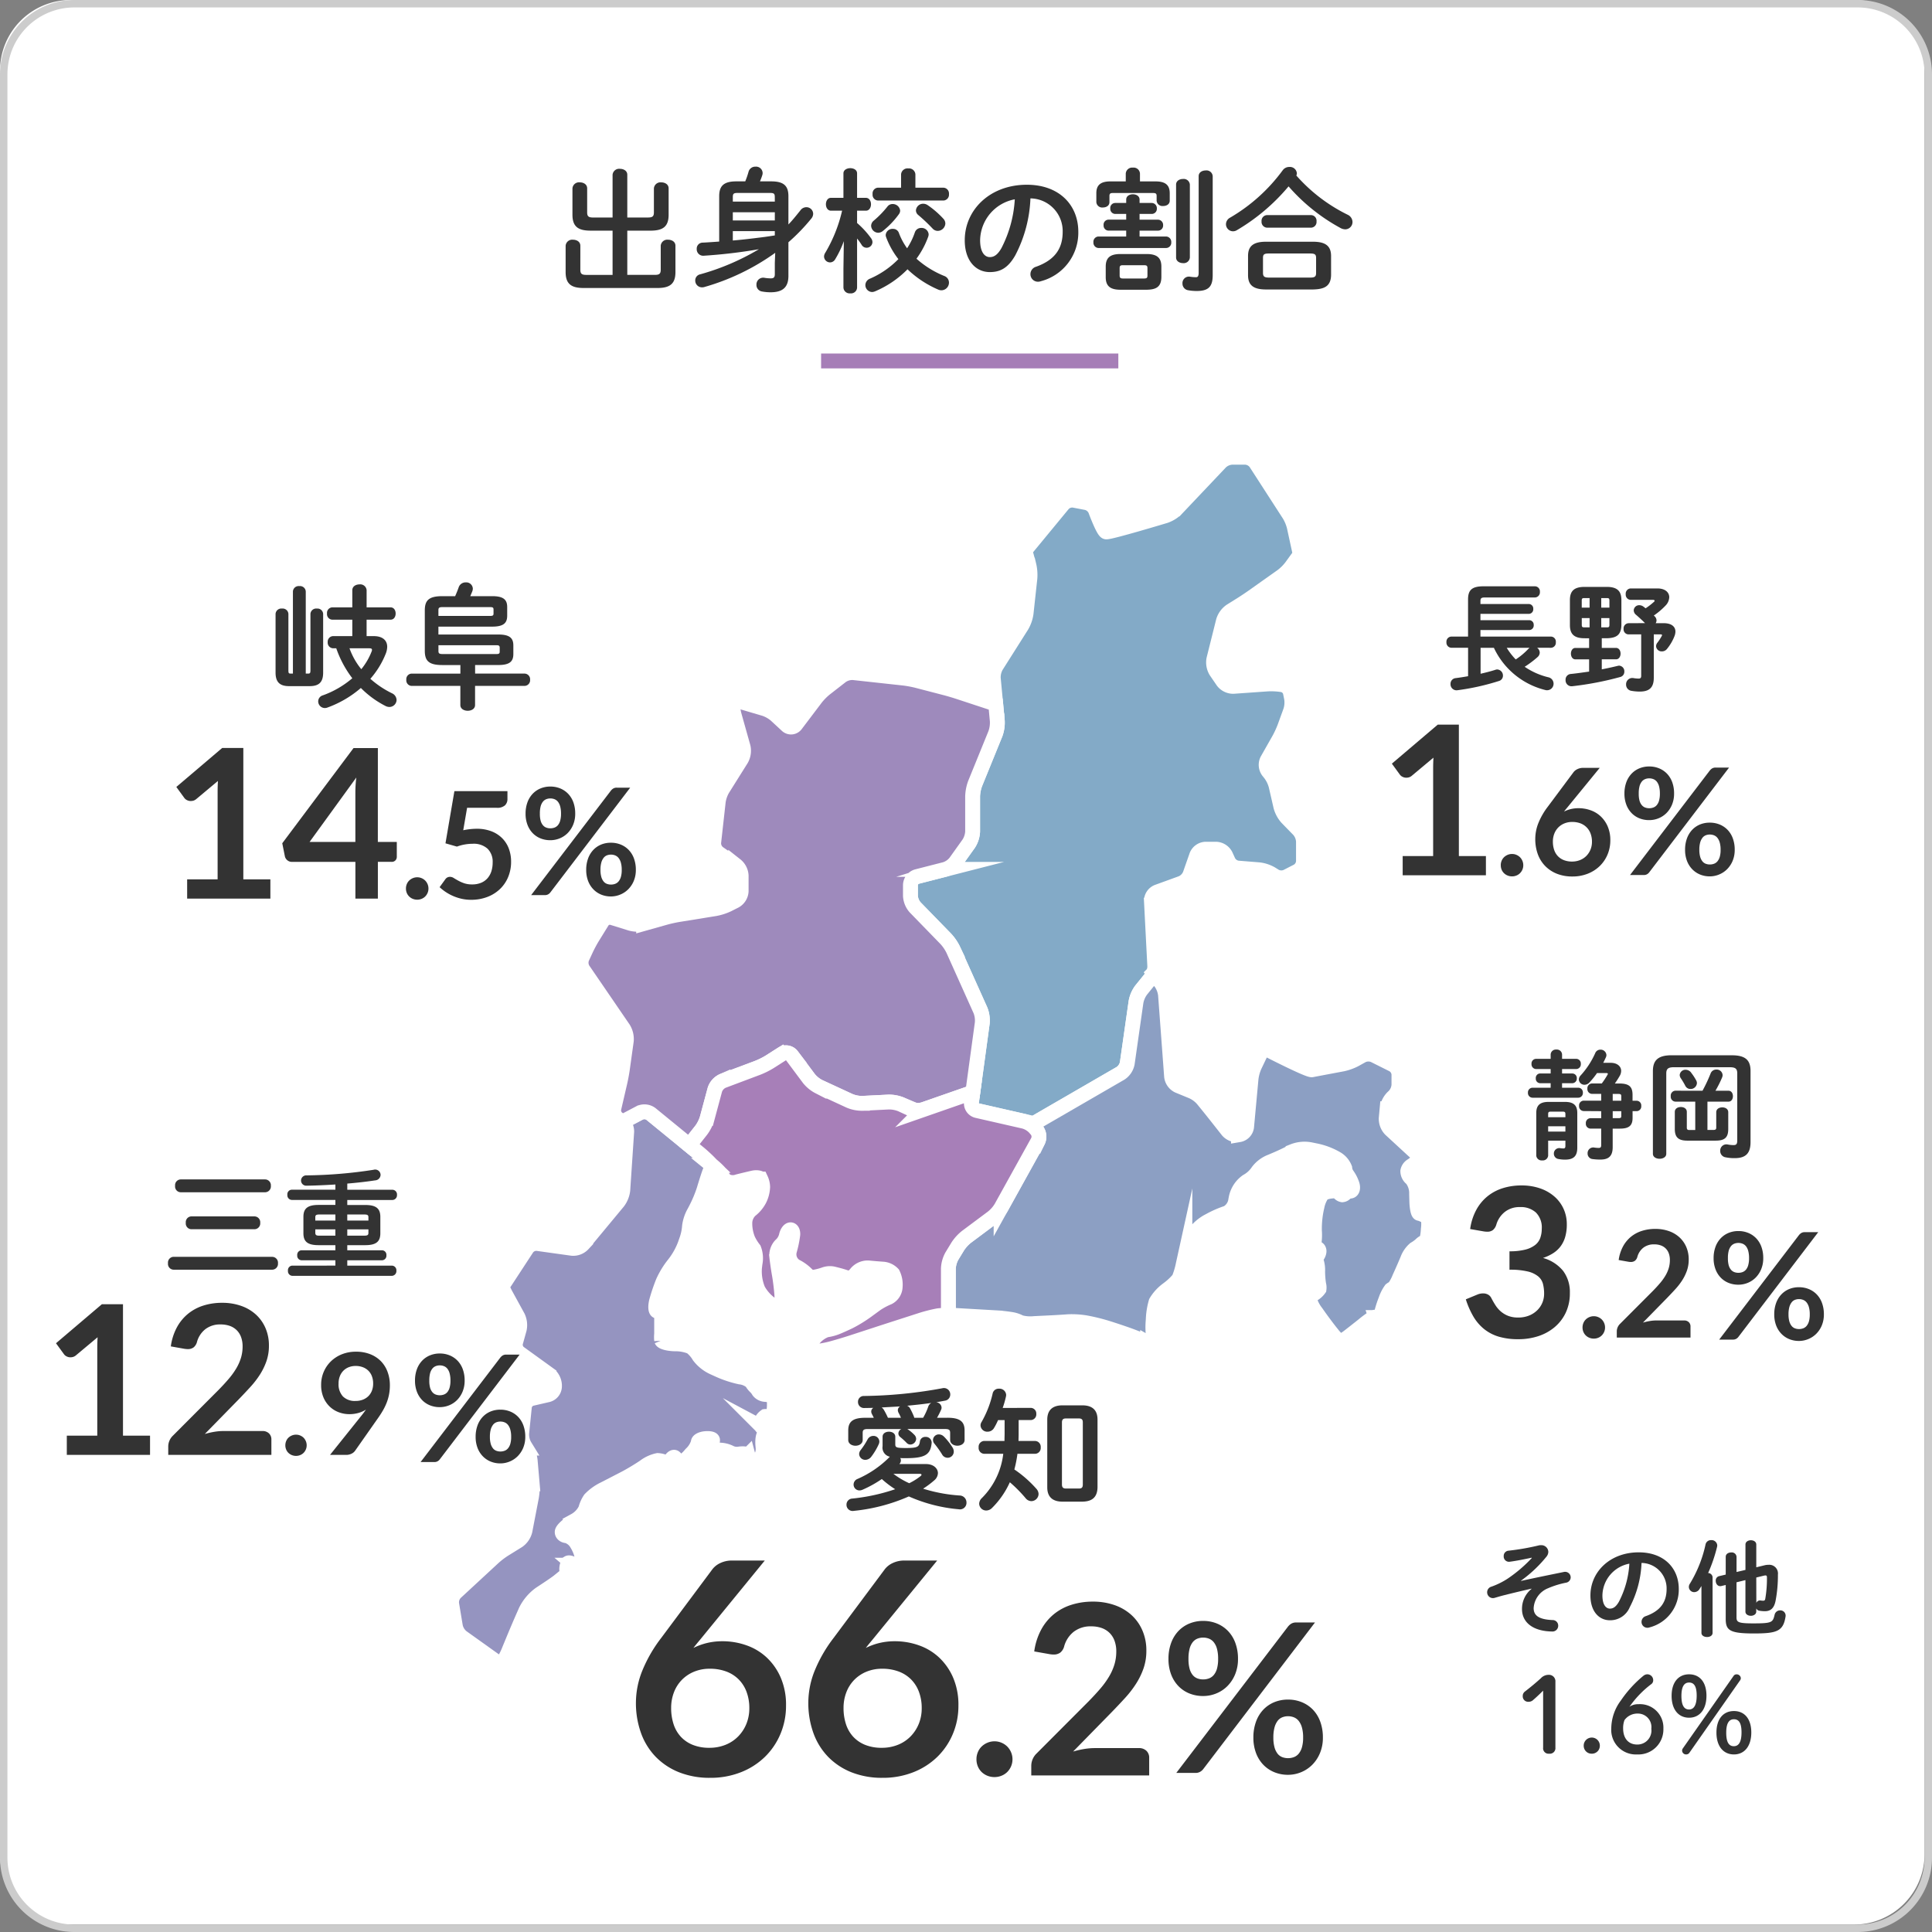 <svg xmlns="http://www.w3.org/2000/svg" width="260" height="260" viewBox="0 0 260 260">
  <rect x="0" y="0" width="260" height="260" fill="#808080" stroke="none"/>
  <g id="グループ_1498" data-name="グループ 1498" transform="translate(-973 -1551)">
    <path id="パス_4052" data-name="パス 4052" d="M9.5,0h240A9.5,9.5,0,0,1,259,9.5v240a9.5,9.5,0,0,1-9.5,9.5H9.5A9.5,9.5,0,0,1,0,249.5V9.5A9.5,9.5,0,0,1,9.5,0Z" transform="translate(973 1551)" fill="#fff"/>
    <path id="パス_3515" data-name="パス 3515" d="M250,281a9.01,9.01,0,0,1,9,9V530a9.01,9.01,0,0,1-9,9H10a9.01,9.01,0,0,1-9-9V290a9.01,9.01,0,0,1,9-9Zm0-1H10A10,10,0,0,0,0,290V530a10,10,0,0,0,10,10H250a10,10,0,0,0,10-10V290a10,10,0,0,0-10-10" transform="translate(973 1271)" fill="#ccc"/>
    <path id="パス_4053" data-name="パス 4053" d="M-44.082-8.568v-5.76c0-.522-.486-.792-.99-.792a.886.886,0,0,0-.99.792v5.76H-48.69c-.612,0-.792-.162-.792-.7v-3.222c0-.54-.486-.81-.99-.81a.887.887,0,0,0-.99.81v3.546c0,1.62.792,2.142,2.43,2.142h2.97V-.846h-3.546c-.612,0-.792-.162-.792-.7V-4.77c0-.54-.486-.81-.99-.81a.887.887,0,0,0-.99.81v3.546c0,1.62.792,2.142,2.43,2.142h9.918c1.638,0,2.43-.522,2.43-2.142V-4.77c0-.54-.486-.81-.99-.81a.887.887,0,0,0-.99.81v3.222c0,.54-.18.7-.792.7h-3.708V-6.8h3.132c1.638,0,2.43-.522,2.43-2.142v-3.546c0-.54-.486-.81-.99-.81a.887.887,0,0,0-.99.81V-9.27c0,.54-.18.7-.792.7Zm19.854,6.1v1.53c0,.432-.162.558-.54.558A5.137,5.137,0,0,1-25.6-.45a.908.908,0,0,0-1.1.936.881.881,0,0,0,.738.9,6.386,6.386,0,0,0,1.152.108c1.62,0,2.412-.648,2.412-2.214V-5.238a25.749,25.749,0,0,0,3.078-3.186,1.022,1.022,0,0,0,.252-.648.9.9,0,0,0-.918-.882.972.972,0,0,0-.792.414c-.522.648-1.044,1.314-1.62,1.908v-3.8c0-1.35-.576-2-2.3-2h-1.53a8.456,8.456,0,0,0,.306-.81,1.019,1.019,0,0,0,.054-.324.882.882,0,0,0-.954-.846.932.932,0,0,0-.936.666,11.308,11.308,0,0,1-.45,1.314h-1.206c-1.728,0-2.3.648-2.3,2v6.1c-.738.054-1.476.108-2.214.144a.8.8,0,0,0-.81.846.869.869,0,0,0,.918.918A69.786,69.786,0,0,0-26.37-4.3,32.293,32.293,0,0,1-34.29-.918a.83.83,0,0,0-.648.828.905.905,0,0,0,.9.918.944.944,0,0,0,.306-.036,30.815,30.815,0,0,0,9.558-4.608Zm0-3.69c-.576.09-1.152.18-1.728.252-1.3.162-2.61.324-3.924.432v-1.26h5.652Zm0-2.016H-29.88v-1.1h5.652Zm0-2.538H-29.88V-11.3c0-.486.108-.576.7-.576h4.248c.594,0,.7.09.7.576Zm9.054,1.224a19.7,19.7,0,0,1-2.268,5.67.974.974,0,0,0-.162.5.814.814,0,0,0,.81.792.8.8,0,0,0,.684-.414,13.4,13.4,0,0,0,1.17-2.448l-.054,3.654V.864a.827.827,0,0,0,.918.774.817.817,0,0,0,.918-.774V-5.742a8.916,8.916,0,0,1,.63.882.763.763,0,0,0,.648.36.779.779,0,0,0,.792-.756.911.911,0,0,0-.2-.54A11.907,11.907,0,0,0-13.158-7.83V-9.486h1.188c.45,0,.684-.432.684-.864s-.234-.864-.684-.864h-1.188v-3.294c0-.468-.45-.7-.918-.7-.45,0-.918.234-.918.7v3.294h-1.692c-.432,0-.666.432-.666.864s.234.864.684.864ZM-5.166-3.024a11.714,11.714,0,0,0,1.584-2.97,1.019,1.019,0,0,0,.054-.324.94.94,0,0,0-.99-.846.876.876,0,0,0-.864.594A9.461,9.461,0,0,1-6.426-4.428a8.65,8.65,0,0,1-1.1-2.052.816.816,0,0,0-.81-.558.908.908,0,0,0-.972.828,1.051,1.051,0,0,0,.072.324A11.054,11.054,0,0,0-7.6-2.97,12.042,12.042,0,0,1-11.412-.342a.943.943,0,0,0-.63.864.933.933,0,0,0,.9.936,1.135,1.135,0,0,0,.4-.09A13.461,13.461,0,0,0-6.372-1.6a13.934,13.934,0,0,0,4.14,2.736,1.056,1.056,0,0,0,.45.09A1.034,1.034,0,0,0-.792.18.948.948,0,0,0-1.422-.7,12.8,12.8,0,0,1-5.166-3.024Zm-.144-9.558v-1.8a.863.863,0,0,0-.954-.792.869.869,0,0,0-.972.792v1.8H-10.35a.771.771,0,0,0-.72.864.771.771,0,0,0,.72.864h8.82a.784.784,0,0,0,.738-.864.784.784,0,0,0-.738-.864Zm1.638,2.34a1.073,1.073,0,0,0-.576-.18.973.973,0,0,0-.99.9.808.808,0,0,0,.306.612A22.661,22.661,0,0,1-3.006-7.092a.942.942,0,0,0,.7.324,1.043,1.043,0,0,0,1.026-.99.945.945,0,0,0-.252-.63A12.124,12.124,0,0,0-3.672-10.242Zm-5.4.2a13.023,13.023,0,0,1-1.836,1.89.929.929,0,0,0-.36.7.982.982,0,0,0,.954.936,1.006,1.006,0,0,0,.594-.216A11.379,11.379,0,0,0-7.542-9a.824.824,0,0,0,.18-.5,1,1,0,0,0-1.026-.882A.851.851,0,0,0-9.072-10.044ZM4.7-1.224c1.386,0,2.448-.522,3.438-2.268a18.01,18.01,0,0,0,2.034-7.65,4.4,4.4,0,0,1,4.338,4.5c0,2.232-1.026,3.78-3.582,4.7a1.037,1.037,0,0,0-.756.99A1.009,1.009,0,0,0,11.178.072,1.181,1.181,0,0,0,11.592,0a6.742,6.742,0,0,0,5.022-6.642c0-3.582-2.538-6.336-6.93-6.336-4.95,0-8.352,3.366-8.352,7.47C1.332-2.7,2.862-1.224,4.7-1.224Zm3.366-9.792a16.282,16.282,0,0,1-1.8,6.57C5.742-3.528,5.256-3.24,4.7-3.24c-.648,0-1.3-.612-1.3-2.268A5.7,5.7,0,0,1,8.064-11.016ZM23.058-9.054v.774H20.682a.671.671,0,0,0-.666.738.68.68,0,0,0,.666.738h2.376v.792H19.332a.706.706,0,0,0-.684.774.715.715,0,0,0,.684.774h9.09a.709.709,0,0,0,.7-.774.718.718,0,0,0-.7-.774H24.858V-6.8h2.484a.685.685,0,0,0,.684-.738.7.7,0,0,0-.684-.738H24.858v-.774H26.5a.685.685,0,0,0,.684-.738.7.7,0,0,0-.684-.738H24.858v-.45c0-.486-.45-.72-.9-.72s-.9.234-.9.72v.45H21.582a.671.671,0,0,0-.666.738.68.68,0,0,0,.666.738ZM25.812,1.152c1.224-.018,1.962-.342,1.98-1.692V-1.962c0-1.188-.594-1.692-1.98-1.692H22.284c-1.386,0-1.98.5-1.98,1.692V-.54c0,1.188.594,1.692,1.98,1.692ZM22.662-.36c-.306,0-.486-.036-.486-.4v-.99c0-.324.108-.4.486-.4h2.772c.378,0,.486.072.486.4v.99c0,.324-.108.4-.486.4ZM23-13.428h-2.07c-1.4,0-1.89.576-1.89,1.584v1.206a.787.787,0,0,0,.882.72c.45,0,.882-.234.882-.72v-.828c0-.324.126-.4.468-.4h5.382c.378,0,.5.072.5.4v.63a.787.787,0,0,0,.882.72c.45,0,.882-.234.882-.72v-.99c0-1.008-.468-1.6-1.89-1.6H24.912V-14.49a.853.853,0,0,0-.954-.792A.863.863,0,0,0,23-14.49Zm11.7-.7a.833.833,0,0,0-.936-.774c-.486,0-.954.252-.954.774v13c0,.486-.144.594-.36.594a5.006,5.006,0,0,1-.81-.072.871.871,0,0,0-1.008.918.9.9,0,0,0,.72.9,6.453,6.453,0,0,0,1.224.108C34.164,1.314,34.7.7,34.7-.81ZM29.772-3.186c0,.5.468.756.936.756a.825.825,0,0,0,.918-.756V-13a.825.825,0,0,0-.918-.756c-.468,0-.936.252-.936.756ZM48.2,1.116c1.4-.036,2.394-.342,2.43-1.926V-3.384c0-1.3-.684-1.926-2.43-1.926H41.868c-1.746,0-2.412.63-2.412,1.926V-.81c0,1.3.666,1.926,2.412,1.926Zm-5.958-1.6c-.5-.018-.774-.072-.774-.63v-2c0-.468.126-.612.774-.612h5.58c.648,0,.792.144.792.612v2c0,.468-.144.63-.792.63ZM45.954-14.22a.636.636,0,0,0,.072-.306.934.934,0,0,0-1.008-.846,1.082,1.082,0,0,0-.9.45A23.357,23.357,0,0,1,37.044-8.55a1.013,1.013,0,0,0-.558.882.957.957,0,0,0,.936.954,1,1,0,0,0,.522-.144,26.81,26.81,0,0,0,6.966-5.9,25.2,25.2,0,0,0,6.984,5.6,1.362,1.362,0,0,0,.648.18.983.983,0,0,0,.972-.99,1.1,1.1,0,0,0-.648-.972A22.275,22.275,0,0,1,45.954-14.22Zm1.98,7.02a.767.767,0,0,0,.738-.846.757.757,0,0,0-.738-.846H42.012a.768.768,0,0,0-.738.846.778.778,0,0,0,.738.846Z" transform="translate(1101.5 1588.84)" fill="#333"/>
    <path id="パス_4054" data-name="パス 4054" d="M0,0H40V2H0Z" transform="translate(1083.5 1598.576)" fill="#a67eb7"/>
    <path id="パス_3516" data-name="パス 3516" d="M151.7,423.1l1.182-8.273a3.868,3.868,0,0,1,.693-1.591l1.31-1.617a2.731,2.731,0,0,0,.52-1.6l-.452-8.778a1.3,1.3,0,0,1,.8-1.207l3.248-1.18a2.164,2.164,0,0,0,1.143-1.157l.9-2.567a1.363,1.363,0,0,1,1.2-.849h1.418a1.523,1.523,0,0,1,1.272.819l.378.831a1.691,1.691,0,0,0,1.27.891l2.845.23a4.364,4.364,0,0,1,1.659.552l.5.313a1.759,1.759,0,0,0,1.563.069l1.466-.751a1.621,1.621,0,0,0,.8-1.31v-2.69a2.56,2.56,0,0,0-.628-1.545l-1.588-1.629a3.8,3.8,0,0,1-.829-1.522l-.645-2.81a4.726,4.726,0,0,0-.762-1.581l-.3-.377a1.443,1.443,0,0,1-.116-1.487l1.581-2.786a13.184,13.184,0,0,0,.753-1.628l.8-2.2a3.743,3.743,0,0,0,.127-1.727l-.16-.781a1.387,1.387,0,0,0-1.072-1.014l-.24-.035a9.9,9.9,0,0,0-1.788-.069l-4.566.323a1.746,1.746,0,0,1-1.406-.68l-.929-1.358a2.292,2.292,0,0,1-.29-1.616l1.285-5.138a2.574,2.574,0,0,1,.981-1.35l1.467-.917c.42-.263,1.094-.711,1.5-1l3.919-2.776a6.576,6.576,0,0,0,1.263-1.248l1.211-1.669-.808-3.725a5.961,5.961,0,0,0-.679-1.635l-4.5-6.966a1.853,1.853,0,0,0-1.389-.756h-1.81a2.407,2.407,0,0,0-1.519.654l-5.981,6.314a4.026,4.026,0,0,1-1.481.913s-7.561,2.28-7.962,2.163-1.428-2.915-1.428-2.915a1.769,1.769,0,0,0-1.193-1.015l-1.709-.328a1.673,1.673,0,0,0-1.456.524l-5.141,6.238.533,1.965a5.714,5.714,0,0,1,.139,1.763l-.515,4.736a4.643,4.643,0,0,1-.578,1.655l-3.435,5.43a3.072,3.072,0,0,0-.4,1.656l.54,5.726a4.372,4.372,0,0,1-.254,1.73l-2.727,6.7a5.517,5.517,0,0,0-.339,1.733V391.9a3.3,3.3,0,0,1-.523,1.633l-1.791,2.507a2.869,2.869,0,0,1-1.394.956l-3.789.971a1.225,1.225,0,0,0-.872,1.124v1.462a2.56,2.56,0,0,0,.628,1.545l4.134,4.243a6.091,6.091,0,0,1,1,1.465l3.66,8.146a3.709,3.709,0,0,1,.247,1.713l-1.459,10.7a1.006,1.006,0,0,0,.756,1.092l6.33,1.443a3.014,3.014,0,0,1,.988.485l12-6.947a2.1,2.1,0,0,0,.906-1.342" transform="translate(973 1271)" fill="#83aac7"/>
    <path id="パス_3517" data-name="パス 3517" d="M151.7,423.1l1.182-8.273a3.868,3.868,0,0,1,.693-1.591l1.31-1.617a2.731,2.731,0,0,0,.52-1.6l-.452-8.778a1.3,1.3,0,0,1,.8-1.207l3.248-1.18a2.164,2.164,0,0,0,1.143-1.157l.9-2.567a1.363,1.363,0,0,1,1.2-.849h1.418a1.523,1.523,0,0,1,1.272.819l.378.831a1.691,1.691,0,0,0,1.27.891l2.845.23a4.364,4.364,0,0,1,1.659.552l.5.313a1.759,1.759,0,0,0,1.563.069l1.466-.751a1.621,1.621,0,0,0,.8-1.31v-2.69a2.56,2.56,0,0,0-.628-1.545l-1.588-1.629a3.8,3.8,0,0,1-.829-1.522l-.645-2.81a4.726,4.726,0,0,0-.762-1.581l-.3-.377a1.443,1.443,0,0,1-.116-1.487l1.581-2.786a13.184,13.184,0,0,0,.753-1.628l.8-2.2a3.743,3.743,0,0,0,.127-1.727l-.16-.781a1.387,1.387,0,0,0-1.072-1.014l-.24-.035a9.9,9.9,0,0,0-1.788-.069l-4.566.323a1.746,1.746,0,0,1-1.406-.68l-.929-1.358a2.292,2.292,0,0,1-.29-1.616l1.285-5.138a2.574,2.574,0,0,1,.981-1.35l1.467-.917c.42-.263,1.094-.711,1.5-1l3.919-2.776a6.576,6.576,0,0,0,1.263-1.248l1.211-1.669-.808-3.725a5.961,5.961,0,0,0-.679-1.635l-4.5-6.966a1.853,1.853,0,0,0-1.389-.756h-1.81a2.407,2.407,0,0,0-1.519.654l-5.981,6.314a4.026,4.026,0,0,1-1.481.913s-7.561,2.28-7.962,2.163-1.428-2.915-1.428-2.915a1.769,1.769,0,0,0-1.193-1.015l-1.709-.328a1.673,1.673,0,0,0-1.456.524l-5.141,6.238.533,1.965a5.714,5.714,0,0,1,.139,1.763l-.515,4.736a4.643,4.643,0,0,1-.578,1.655l-3.435,5.43a3.072,3.072,0,0,0-.4,1.656l.54,5.726a4.372,4.372,0,0,1-.254,1.73l-2.727,6.7a5.517,5.517,0,0,0-.339,1.733V391.9a3.3,3.3,0,0,1-.523,1.633l-1.791,2.507a2.869,2.869,0,0,1-1.394.956l-3.789.971a1.225,1.225,0,0,0-.872,1.124v1.462a2.56,2.56,0,0,0,.628,1.545l4.134,4.243a6.091,6.091,0,0,1,1,1.465l3.66,8.146a3.709,3.709,0,0,1,.247,1.713l-1.459,10.7a1.006,1.006,0,0,0,.756,1.092l6.33,1.443a3.014,3.014,0,0,1,.988.485l12-6.947A2.1,2.1,0,0,0,151.7,423.1Z" transform="translate(973 1271)" fill="none" stroke="#fff" stroke-miterlimit="10" stroke-width="2"/>
    <path id="パス_3518" data-name="パス 3518" d="M186.551,430.491l.118-1.283a2.752,2.752,0,0,1,.739-1.511l.2-.187a2.382,2.382,0,0,0,.656-1.515v-1.412a1.6,1.6,0,0,0-.805-1.3l-2.546-1.273a1.916,1.916,0,0,0-1.592.035l-.977.543a6.671,6.671,0,0,1-1.672.6s-3.65.685-4.122.779-5.727-2.6-5.727-2.6a.874.874,0,0,0-1.19.4l-.8,1.672a5.993,5.993,0,0,0-.472,1.707l-.6,6.505a1.231,1.231,0,0,1-.97,1.044l-.124.021a1.678,1.678,0,0,1-1.445-.559l-1.483-1.88c-.306-.389-.812-1.021-1.124-1.406l-.767-.945a4.17,4.17,0,0,0-1.4-1.041l-1.882-.773a1.6,1.6,0,0,1-.9-1.24l-.817-11a3.6,3.6,0,0,0-.61-1.615l-1-1.318a2.4,2.4,0,0,1-.355.682l-1.31,1.617a3.868,3.868,0,0,0-.693,1.591L151.7,423.1a2.1,2.1,0,0,1-.906,1.342l-12,6.947a2.544,2.544,0,0,1,.466.407l.266.319a1.42,1.42,0,0,1,.14,1.479l-4.943,8.922a5,5,0,0,1-1.158,1.326l-3.5,2.611a5.589,5.589,0,0,0-1.189,1.308l-.79,1.3a3.8,3.8,0,0,0-.467,1.669v6.28c.376,0,.767.005,1.115.025l5.191.3a20.181,20.181,0,0,1,2.306.253,3.882,3.882,0,0,1,1.073.385,5.145,5.145,0,0,0,1.882.149l2.03-.1c.856-.04,2-.11,2.55-.154a11.606,11.606,0,0,1,2.329.142,25.75,25.75,0,0,1,2.825.687l.264.083c.819.256,2.09.684,2.825.951s1.829.705,2.431.972a2.641,2.641,0,0,0,1.3.345c.111-.078.066-.306-.1-.507a2.6,2.6,0,0,1-.426-.79,9.853,9.853,0,0,1-.028-1.981l.017-.29a9.609,9.609,0,0,1,.376-2.266,5.7,5.7,0,0,1,1.514-1.666l.091-.07a8.236,8.236,0,0,0,1.474-1.383,10.767,10.767,0,0,0,.578-1.948l.221-1.005a12.721,12.721,0,0,1,1-2.758,5.836,5.836,0,0,1,2.043-1.972l.409-.219a13.425,13.425,0,0,1,2.237-.961,2.334,2.334,0,0,0,1.161-1.757l.06-.305a3.615,3.615,0,0,1,1.448-2.187,4.178,4.178,0,0,0,1.478-1.355,3.971,3.971,0,0,1,1.764-1.306l.617-.262c.79-.334,1.843-.839,2.339-1.121a4.189,4.189,0,0,1,2.431-.2l.763.156a9.232,9.232,0,0,1,2.615,1.01,2.57,2.57,0,0,1,1.15,1.314,1.866,1.866,0,0,0,.349.923,4.673,4.673,0,0,1,.615,1.191c.181.485.093.917-.2.959a1.318,1.318,0,0,0-.694.286.6.6,0,0,1-.4.211.641.641,0,0,1-.429-.286,1.365,1.365,0,0,0-1.026-.211,3.225,3.225,0,0,0-1.2.328,4.388,4.388,0,0,0-.754,1.764l-.018.07a13.038,13.038,0,0,0-.326,3.069l0,.1a7.273,7.273,0,0,1-.087,1.846.839.839,0,0,0-.111.407c.018.065.229.116.468.112s.393.219.342.494a1.2,1.2,0,0,1-.382.692c-.159.105-.257.241-.217.3a.88.88,0,0,0,.23.21,3.875,3.875,0,0,1,.191,1.423,12.319,12.319,0,0,0,.139,1.745,1.544,1.544,0,0,1,.046.613,2.371,2.371,0,0,1-.652.619,1.468,1.468,0,0,0-.613.837,5.027,5.027,0,0,0,.874,1.686l.268.382c.491.7,1.276,1.752,1.743,2.332a7.846,7.846,0,0,0,1.041,1.139.687.687,0,0,0,.441-.006,6.164,6.164,0,0,0,.949-.626c.384-.294,1.243-.969,1.91-1.5a13.336,13.336,0,0,1,1.416-1.041c.112-.04.234-.031.27.02a.557.557,0,0,1,0,.349c-.036.141-.016.266.046.277s.213-.084.336-.211a2.376,2.376,0,0,0,.362-.929,14.387,14.387,0,0,1,.6-1.877,5.233,5.233,0,0,1,.687-1.352,1.218,1.218,0,0,1,.376-.2,5.828,5.828,0,0,0,.773-1.389c.342-.746.832-1.864,1.088-2.484a3.426,3.426,0,0,1,.962-1.4,4.769,4.769,0,0,0,.844-.615,1.409,1.409,0,0,1,.615-.371c.148-.017.313-.732.368-1.588l.006-.1a5.209,5.209,0,0,0-.05-1.682.83.83,0,0,0-.339-.158,1.361,1.361,0,0,1-.363-.126,2.174,2.174,0,0,0-.466-.158c-.16-.035-.31-.765-.333-1.622l-.027-1.015a3.154,3.154,0,0,0-.657-2.032,1.272,1.272,0,0,1-.528-1.018,1.088,1.088,0,0,1,.552-.749,5.826,5.826,0,0,0,1.2-1.1L187.131,432a2.06,2.06,0,0,1-.58-1.505" transform="translate(973 1271)" fill="#8c9fc3"/>
    <path id="パス_3519" data-name="パス 3519" d="M186.551,430.491l.118-1.283a2.752,2.752,0,0,1,.739-1.511l.2-.187a2.382,2.382,0,0,0,.656-1.515v-1.412a1.6,1.6,0,0,0-.805-1.3l-2.546-1.273a1.916,1.916,0,0,0-1.592.035l-.977.543a6.671,6.671,0,0,1-1.672.6s-3.65.685-4.122.779-5.727-2.6-5.727-2.6a.874.874,0,0,0-1.19.4l-.8,1.672a5.993,5.993,0,0,0-.472,1.707l-.6,6.505a1.231,1.231,0,0,1-.97,1.044l-.124.021a1.678,1.678,0,0,1-1.445-.559l-1.483-1.88c-.306-.389-.812-1.021-1.124-1.406l-.767-.945a4.17,4.17,0,0,0-1.4-1.041l-1.882-.773a1.6,1.6,0,0,1-.9-1.24l-.817-11a3.6,3.6,0,0,0-.61-1.615l-1-1.318a2.4,2.4,0,0,1-.355.682l-1.31,1.617a3.868,3.868,0,0,0-.693,1.591L151.7,423.1a2.1,2.1,0,0,1-.906,1.342l-12,6.947a2.544,2.544,0,0,1,.466.407l.266.319a1.42,1.42,0,0,1,.14,1.479l-4.943,8.922a5,5,0,0,1-1.158,1.326l-3.5,2.611a5.589,5.589,0,0,0-1.189,1.308l-.79,1.3a3.8,3.8,0,0,0-.467,1.669v6.28c.376,0,.767.005,1.115.025l5.191.3a20.181,20.181,0,0,1,2.306.253,3.882,3.882,0,0,1,1.073.385,5.145,5.145,0,0,0,1.882.149l2.03-.1c.856-.04,2-.11,2.55-.154a11.606,11.606,0,0,1,2.329.142,25.75,25.75,0,0,1,2.825.687l.264.083c.819.256,2.09.684,2.825.951s1.829.705,2.431.972a2.641,2.641,0,0,0,1.3.345c.111-.078.066-.306-.1-.507a2.6,2.6,0,0,1-.426-.79,9.853,9.853,0,0,1-.028-1.981l.017-.29a9.609,9.609,0,0,1,.376-2.266,5.7,5.7,0,0,1,1.514-1.666l.091-.07a8.236,8.236,0,0,0,1.474-1.383,10.767,10.767,0,0,0,.578-1.948l.221-1.005a12.721,12.721,0,0,1,1-2.758,5.836,5.836,0,0,1,2.043-1.972l.409-.219a13.425,13.425,0,0,1,2.237-.961,2.334,2.334,0,0,0,1.161-1.757l.06-.305a3.615,3.615,0,0,1,1.448-2.187,4.178,4.178,0,0,0,1.478-1.355,3.971,3.971,0,0,1,1.764-1.306l.617-.262c.79-.334,1.843-.839,2.339-1.121a4.189,4.189,0,0,1,2.431-.2l.763.156a9.232,9.232,0,0,1,2.615,1.01,2.57,2.57,0,0,1,1.15,1.314,1.866,1.866,0,0,0,.349.923,4.673,4.673,0,0,1,.615,1.191c.181.485.093.917-.2.959a1.318,1.318,0,0,0-.694.286.6.6,0,0,1-.4.211.641.641,0,0,1-.429-.286,1.365,1.365,0,0,0-1.026-.211,3.225,3.225,0,0,0-1.2.328,4.388,4.388,0,0,0-.754,1.764l-.018.07a13.038,13.038,0,0,0-.326,3.069l0,.1a7.273,7.273,0,0,1-.087,1.846.839.839,0,0,0-.111.407c.018.065.229.116.468.112s.393.219.342.494a1.2,1.2,0,0,1-.382.692c-.159.105-.257.241-.217.3a.88.88,0,0,0,.23.21,3.875,3.875,0,0,1,.191,1.423,12.319,12.319,0,0,0,.139,1.745,1.544,1.544,0,0,1,.046.613,2.371,2.371,0,0,1-.652.619,1.468,1.468,0,0,0-.613.837,5.027,5.027,0,0,0,.874,1.686l.268.382c.491.7,1.276,1.752,1.743,2.332a7.846,7.846,0,0,0,1.041,1.139.687.687,0,0,0,.441-.006,6.164,6.164,0,0,0,.949-.626c.384-.294,1.243-.969,1.91-1.5a13.336,13.336,0,0,1,1.416-1.041c.112-.04.234-.031.27.02a.557.557,0,0,1,0,.349c-.036.141-.016.266.046.277s.213-.084.336-.211a2.376,2.376,0,0,0,.362-.929,14.387,14.387,0,0,1,.6-1.877,5.233,5.233,0,0,1,.687-1.352,1.218,1.218,0,0,1,.376-.2,5.828,5.828,0,0,0,.773-1.389c.342-.746.832-1.864,1.088-2.484a3.426,3.426,0,0,1,.962-1.4,4.769,4.769,0,0,0,.844-.615,1.409,1.409,0,0,1,.615-.371c.148-.017.313-.732.368-1.588l.006-.1a5.209,5.209,0,0,0-.05-1.682.83.83,0,0,0-.339-.158,1.361,1.361,0,0,1-.363-.126,2.174,2.174,0,0,0-.466-.158c-.16-.035-.31-.765-.333-1.622l-.027-1.015a3.154,3.154,0,0,0-.657-2.032,1.272,1.272,0,0,1-.528-1.018,1.088,1.088,0,0,1,.552-.749,5.826,5.826,0,0,0,1.2-1.1L187.131,432A2.06,2.06,0,0,1,186.551,430.491Z" transform="translate(973 1271)" fill="none" stroke="#fff" stroke-miterlimit="10" stroke-width="2"/>
    <path id="パス_3520" data-name="パス 3520" d="M94.044,435.178,87.59,429.9a1.477,1.477,0,0,0-1.494-.15l-2.341,1.233a1.728,1.728,0,0,1,.585,1.3l-.527,7.868a3.269,3.269,0,0,1-.636,1.591l-4.716,5.684a1.8,1.8,0,0,1-1.467.569l-4.684-.654a1.554,1.554,0,0,0-1.385.629l-3.384,5.175c.164.39.36.812.52,1.1l1.627,2.969a2.566,2.566,0,0,1,.194,1.657l-.5,1.792a1.4,1.4,0,0,0,.491,1.4l4.015,2.9a1.985,1.985,0,0,1,.729,1.427v.208a1.187,1.187,0,0,1-.877,1.1l-2.2.508a1.348,1.348,0,0,0-.969,1.1l-.364,3.562a3.108,3.108,0,0,0,.378,1.663l.216.351a4.54,4.54,0,0,1,.547,1.664l.272,3.133a7.747,7.747,0,0,1-.1,1.78L70.646,486a2.361,2.361,0,0,1-.936,1.357l-1.858,1.15a11.247,11.247,0,0,0-1.427,1.085l-5.132,4.747a1.868,1.868,0,0,0-.512,1.5l.51,3.065a2.5,2.5,0,0,0,.881,1.411l5.255,3.755a1.159,1.159,0,0,1,.076-.11,9.1,9.1,0,0,0,1.032-1.931l.64-1.552c.329-.792.878-2.083,1.224-2.868l.368-.832a6.208,6.208,0,0,1,1.932-2.283l.769-.506c.718-.471,1.5-1.012,1.73-1.2a1.66,1.66,0,0,1,.785-.361c.2-.007.339-.448.311-.979a1.75,1.75,0,0,1,.18-1.109c.128-.078.51.056.851.3a1.391,1.391,0,0,0,.889.335c.149-.057.236-.556.194-1.109a5.566,5.566,0,0,0-.762-2.088,2.314,2.314,0,0,0-1.365-1.108c-.376-.015-.654-.252-.62-.529s.664-.87,1.393-1.319l.283-.172a3.512,3.512,0,0,0,1.482-1.551,4.243,4.243,0,0,1,.606-1.353,6.528,6.528,0,0,1,1.839-1.331l.242-.123c.763-.392,1.956-1.008,2.651-1.369s1.842-1.052,2.551-1.534a4.563,4.563,0,0,1,1.805-.838,2.74,2.74,0,0,1,.734.142,2.51,2.51,0,0,0,.516.154c.163.029.4-.134.517-.361s.323-.395.45-.373.255.23.283.464a.416.416,0,0,0,.478.36,4.7,4.7,0,0,0,1.47-1.222l.05-.056a3.494,3.494,0,0,0,.968-1.544c-.043-.213.351-.439.876-.5s.988.011,1.031.167a.793.793,0,0,1-.244.619,3.71,3.71,0,0,0-.452.567c-.071.128.5.215,1.263.194a3.349,3.349,0,0,1,1.74.3,2.04,2.04,0,0,0,1.355.206c.553-.07,1.05.005,1.108.168a.763.763,0,0,1-.078.58.659.659,0,0,0,.086.657c.148.206.327.345.4.31s.1-.233.068-.439.336-.443.825-.528.816-.852.726-1.7l-.008-.07c-.089-.853.033-1.591.275-1.641s.432-.177.425-.283-.3-.345-.645-.529a.67.67,0,0,1-.269-.941,1.713,1.713,0,0,1,.528-.632c.091-.014.219.125.283.31a.444.444,0,0,0,.439.3.432.432,0,0,0,.309-.464,2.178,2.178,0,0,1,.09-.7,4.76,4.76,0,0,0,.1-1.121,1.56,1.56,0,0,0-.285-1.044,2.428,2.428,0,0,0-.94-.245,1.213,1.213,0,0,1-.876-.439,2.624,2.624,0,0,0-.472-.6,2.554,2.554,0,0,1-.481-.636,2.833,2.833,0,0,0-1.557-.675,14.5,14.5,0,0,1-2.749-.894l-.815-.37a5.052,5.052,0,0,1-1.949-1.538,4.469,4.469,0,0,0-1.1-1.257,5.589,5.589,0,0,0-2.131-.4l-.078,0c-.858-.023-1.638-.232-1.736-.467a4.253,4.253,0,0,1,.2-1.795c.205-.754.2-1.516-.022-1.693a2.92,2.92,0,0,0-.788-.446c-.218-.068-.245-.69-.063-1.381a24.664,24.664,0,0,1,.861-2.543,11.2,11.2,0,0,1,1.5-2.439,9.929,9.929,0,0,0,1.472-2.628l.149-.434a7.038,7.038,0,0,0,.444-2.015,5.157,5.157,0,0,1,.664-1.92l.208-.4a17.474,17.474,0,0,0,1.091-2.616c.2-.681.507-1.65.685-2.154a8.032,8.032,0,0,1,.43-1l-.5-.505c-.348-.353-.946-.9-1.328-1.211" transform="translate(973 1271)" fill="#9594c0"/>
    <path id="パス_3521" data-name="パス 3521" d="M94.044,435.178,87.59,429.9a1.477,1.477,0,0,0-1.494-.15l-2.341,1.233a1.728,1.728,0,0,1,.585,1.3l-.527,7.868a3.269,3.269,0,0,1-.636,1.591l-4.716,5.684a1.8,1.8,0,0,1-1.467.569l-4.684-.654a1.554,1.554,0,0,0-1.385.629l-3.384,5.175c.164.39.36.812.52,1.1l1.627,2.969a2.566,2.566,0,0,1,.194,1.657l-.5,1.792a1.4,1.4,0,0,0,.491,1.4l4.015,2.9a1.985,1.985,0,0,1,.729,1.427v.208a1.187,1.187,0,0,1-.877,1.1l-2.2.508a1.348,1.348,0,0,0-.969,1.1l-.364,3.562a3.108,3.108,0,0,0,.378,1.663l.216.351a4.54,4.54,0,0,1,.547,1.664l.272,3.133a7.747,7.747,0,0,1-.1,1.78L70.646,486a2.361,2.361,0,0,1-.936,1.357l-1.858,1.15a11.247,11.247,0,0,0-1.427,1.085l-5.132,4.747a1.868,1.868,0,0,0-.512,1.5l.51,3.065a2.5,2.5,0,0,0,.881,1.411l5.255,3.755a1.159,1.159,0,0,1,.076-.11,9.1,9.1,0,0,0,1.032-1.931l.64-1.552c.329-.792.878-2.083,1.224-2.868l.368-.832a6.208,6.208,0,0,1,1.932-2.283l.769-.506c.718-.471,1.5-1.012,1.73-1.2a1.66,1.66,0,0,1,.785-.361c.2-.007.339-.448.311-.979a1.75,1.75,0,0,1,.18-1.109c.128-.078.51.056.851.3a1.391,1.391,0,0,0,.889.335c.149-.057.236-.556.194-1.109a5.566,5.566,0,0,0-.762-2.088,2.314,2.314,0,0,0-1.365-1.108c-.376-.015-.654-.252-.62-.529s.664-.87,1.393-1.319l.283-.172a3.512,3.512,0,0,0,1.482-1.551,4.243,4.243,0,0,1,.606-1.353,6.528,6.528,0,0,1,1.839-1.331l.242-.123c.763-.392,1.956-1.008,2.651-1.369s1.842-1.052,2.551-1.534a4.563,4.563,0,0,1,1.805-.838,2.74,2.74,0,0,1,.734.142,2.51,2.51,0,0,0,.516.154c.163.029.4-.134.517-.361s.323-.395.45-.373.255.23.283.464a.416.416,0,0,0,.478.36,4.7,4.7,0,0,0,1.47-1.222l.05-.056a3.494,3.494,0,0,0,.968-1.544c-.043-.213.351-.439.876-.5s.988.011,1.031.167a.793.793,0,0,1-.244.619,3.71,3.71,0,0,0-.452.567c-.071.128.5.215,1.263.194a3.349,3.349,0,0,1,1.74.3,2.04,2.04,0,0,0,1.355.206c.553-.07,1.05.005,1.108.168a.763.763,0,0,1-.078.58.659.659,0,0,0,.086.657c.148.206.327.345.4.31s.1-.233.068-.439.336-.443.825-.528.816-.852.726-1.7l-.008-.07c-.089-.853.033-1.591.275-1.641s.432-.177.425-.283-.3-.345-.645-.529a.67.67,0,0,1-.269-.941,1.713,1.713,0,0,1,.528-.632c.091-.014.219.125.283.31a.444.444,0,0,0,.439.3.432.432,0,0,0,.309-.464,2.178,2.178,0,0,1,.09-.7,4.76,4.76,0,0,0,.1-1.121,1.56,1.56,0,0,0-.285-1.044,2.428,2.428,0,0,0-.94-.245,1.213,1.213,0,0,1-.876-.439,2.624,2.624,0,0,0-.472-.6,2.554,2.554,0,0,1-.481-.636,2.833,2.833,0,0,0-1.557-.675,14.5,14.5,0,0,1-2.749-.894l-.815-.37a5.052,5.052,0,0,1-1.949-1.538,4.469,4.469,0,0,0-1.1-1.257,5.589,5.589,0,0,0-2.131-.4l-.078,0c-.858-.023-1.638-.232-1.736-.467a4.253,4.253,0,0,1,.2-1.795c.205-.754.2-1.516-.022-1.693a2.92,2.92,0,0,0-.788-.446c-.218-.068-.245-.69-.063-1.381a24.664,24.664,0,0,1,.861-2.543,11.2,11.2,0,0,1,1.5-2.439,9.929,9.929,0,0,0,1.472-2.628l.149-.434a7.038,7.038,0,0,0,.444-2.015,5.157,5.157,0,0,1,.664-1.92l.208-.4a17.474,17.474,0,0,0,1.091-2.616c.2-.681.507-1.65.685-2.154a8.032,8.032,0,0,1,.43-1l-.5-.505C95.024,436.036,94.426,435.491,94.044,435.178Z" transform="translate(973 1271)" fill="none" stroke="#fff" stroke-miterlimit="10" stroke-width="2"/>
    <path id="パス_3522" data-name="パス 3522" d="M95.16,430.518l1.041-3.869a1.976,1.976,0,0,1,1.076-1.185l4.705-1.767a10.4,10.4,0,0,0,1.6-.8l1.678-1.07a.986.986,0,0,1,1.3.237l2.3,3.084a4.208,4.208,0,0,0,1.356,1.1l4.127,1.908a4.357,4.357,0,0,0,1.716.332l3.527-.176a4.353,4.353,0,0,1,1.716.332l1.294.6a2.576,2.576,0,0,0,1.667.081l6.652-2.32,1.273-9.332a3.723,3.723,0,0,0-.248-1.713l-3.659-8.146a6.119,6.119,0,0,0-1-1.465L123.15,402.1a2.554,2.554,0,0,1-.628-1.545v-1.462a1.225,1.225,0,0,1,.871-1.124l3.789-.971a2.876,2.876,0,0,0,1.395-.956l1.791-2.507a3.308,3.308,0,0,0,.523-1.633v-4.725a5.489,5.489,0,0,1,.339-1.733l2.726-6.7a4.391,4.391,0,0,0,.255-1.73L134,374.75l-5.033-1.657c-.47-.155-1.247-.384-1.726-.509l-3.845-1a14.9,14.9,0,0,0-1.766-.325l-6.786-.742a2.57,2.57,0,0,0-1.605.455l-2.193,1.707a8.134,8.134,0,0,0-1.253,1.27l-2.695,3.563a.8.8,0,0,1-1.2.106l-1.491-1.38a4.58,4.58,0,0,0-1.524-.866l-4.32-1.274,0,.361a7.582,7.582,0,0,0,.234,1.767l1.21,4.3a2.318,2.318,0,0,1-.234,1.628l-2.533,4.04a4.7,4.7,0,0,0-.578,1.657l-.617,5.535a1.672,1.672,0,0,0,.638,1.41l2.32,1.624a1.942,1.942,0,0,1,.737,1.416v2.1a1.6,1.6,0,0,1-.805,1.3l-.992.5a7.065,7.065,0,0,1-1.693.546l-4.946.8c-.488.079-1.278.253-1.754.387l-2.93.825a3.6,3.6,0,0,1-1.726-.023l-2.509-.779a1.225,1.225,0,0,0-1.333.5l-1.331,2.155a17.821,17.821,0,0,0-.85,1.583l-.547,1.184a1.766,1.766,0,0,0,.131,1.56l5.447,7.96a2.693,2.693,0,0,1,.383,1.634l-.528,3.787c-.068.49-.216,1.286-.328,1.768l-.824,3.557a1.4,1.4,0,0,0,.547,1.374l.508.337c.037.025.068.066.1.1l2.343-1.233a1.475,1.475,0,0,1,1.493.15l5.17,4.226,1.608-2.036a5.231,5.231,0,0,0,.792-1.575" transform="translate(973 1271)" fill="#9e8abc"/>
    <path id="パス_3523" data-name="パス 3523" d="M95.16,430.518l1.041-3.869a1.976,1.976,0,0,1,1.076-1.185l4.705-1.767a10.4,10.4,0,0,0,1.6-.8l1.678-1.07a.986.986,0,0,1,1.3.237l2.3,3.084a4.208,4.208,0,0,0,1.356,1.1l4.127,1.908a4.357,4.357,0,0,0,1.716.332l3.527-.176a4.353,4.353,0,0,1,1.716.332l1.294.6a2.576,2.576,0,0,0,1.667.081l6.652-2.32,1.273-9.332a3.723,3.723,0,0,0-.248-1.713l-3.659-8.146a6.119,6.119,0,0,0-1-1.465L123.15,402.1a2.554,2.554,0,0,1-.628-1.545v-1.462a1.225,1.225,0,0,1,.871-1.124l3.789-.971a2.876,2.876,0,0,0,1.395-.956l1.791-2.507a3.308,3.308,0,0,0,.523-1.633v-4.725a5.489,5.489,0,0,1,.339-1.733l2.726-6.7a4.391,4.391,0,0,0,.255-1.73L134,374.75l-5.033-1.657c-.47-.155-1.247-.384-1.726-.509l-3.845-1a14.9,14.9,0,0,0-1.766-.325l-6.786-.742a2.57,2.57,0,0,0-1.605.455l-2.193,1.707a8.134,8.134,0,0,0-1.253,1.27l-2.695,3.563a.8.8,0,0,1-1.2.106l-1.491-1.38a4.58,4.58,0,0,0-1.524-.866l-4.32-1.274,0,.361a7.582,7.582,0,0,0,.234,1.767l1.21,4.3a2.318,2.318,0,0,1-.234,1.628l-2.533,4.04a4.7,4.7,0,0,0-.578,1.657l-.617,5.535a1.672,1.672,0,0,0,.638,1.41l2.32,1.624a1.942,1.942,0,0,1,.737,1.416v2.1a1.6,1.6,0,0,1-.805,1.3l-.992.5a7.065,7.065,0,0,1-1.693.546l-4.946.8c-.488.079-1.278.253-1.754.387l-2.93.825a3.6,3.6,0,0,1-1.726-.023l-2.509-.779a1.225,1.225,0,0,0-1.333.5l-1.331,2.155a17.821,17.821,0,0,0-.85,1.583l-.547,1.184a1.766,1.766,0,0,0,.131,1.56l5.447,7.96a2.693,2.693,0,0,1,.383,1.634l-.528,3.787c-.068.49-.216,1.286-.328,1.768l-.824,3.557a1.4,1.4,0,0,0,.547,1.374l.508.337c.037.025.068.066.1.1l2.343-1.233a1.475,1.475,0,0,1,1.493.15l5.17,4.226,1.608-2.036A5.231,5.231,0,0,0,95.16,430.518Z" transform="translate(973 1271)" fill="none" stroke="#fff" stroke-miterlimit="10" stroke-width="2"/>
    <path id="パス_3524" data-name="パス 3524" d="M139.535,432.113l-.266-.319a3.111,3.111,0,0,0-1.454-.892l-6.33-1.444a1,1,0,0,1-.756-1.092l.186-1.366-6.651,2.319a2.575,2.575,0,0,1-1.667-.08l-1.295-.6a4.332,4.332,0,0,0-1.716-.332l-3.527.176a4.357,4.357,0,0,1-1.716-.332l-4.127-1.908a4.219,4.219,0,0,1-1.356-1.1l-2.3-3.083a.985.985,0,0,0-1.3-.237l-1.677,1.07a10.409,10.409,0,0,1-1.6.8l-4.7,1.767a1.974,1.974,0,0,0-1.077,1.185l-1.041,3.869a5.208,5.208,0,0,1-.792,1.575l-1.608,2.036,1.284,1.049c.383.313.981.858,1.328,1.211.146.147.287.3.439.444a9.7,9.7,0,0,1,1.025.962,5.04,5.04,0,0,1,.357.51,5.166,5.166,0,0,0,.4.557,1.951,1.951,0,0,0,1.684.17c.7-.179,1.637-.4,2.08-.5s.9-.03,1.019.141a2.664,2.664,0,0,1,.255,1.062,4.14,4.14,0,0,1-.439,1.7,4.411,4.411,0,0,1-1.211,1.44,2.4,2.4,0,0,0-.75,1.762,5.758,5.758,0,0,0,.426,2.188,6.64,6.64,0,0,0,.79,1.276,3.426,3.426,0,0,1,.157,1.913l-.071.59a6.458,6.458,0,0,0,.47,2.962l.022.048a5.965,5.965,0,0,0,2.577,2.425c.158.084.369.157.5.038a.466.466,0,0,0,.105-.361c0-.51.04-1.031,0-1.539-.056-.757-.2-1.942-.324-2.633s-.278-1.748-.344-2.349a1.994,1.994,0,0,1,.506-1.6,2.49,2.49,0,0,0,.77-1.256c.078-.412.315-.786.526-.831s.367.238.345.628a14.155,14.155,0,0,1-.446,2.167,1.9,1.9,0,0,0,.81,2.107,5.668,5.668,0,0,1,1.539,1.114,1.155,1.155,0,0,0,1.054.344,7.79,7.79,0,0,0,1.3-.344,2.183,2.183,0,0,1,1.094-.1c.289.066.754.185,1.033.263s.734.224,1.012.324.789-.191,1.135-.648a2.015,2.015,0,0,1,1.62-.729c.546.055,1.421.128,1.944.162a2.026,2.026,0,0,1,1.358.628,3.259,3.259,0,0,1,.324,1.742,1.673,1.673,0,0,1-.912,1.438,9.377,9.377,0,0,0-2.083,1.191l-.775.574a18.123,18.123,0,0,1-2.388,1.475c-.624.3-1.444.666-1.823.81a6.145,6.145,0,0,1-1.3.325,3.881,3.881,0,0,0-1.62,1.134,14.622,14.622,0,0,1-1.317,1.276c-.167.111-.231.294-.142.4a2.473,2.473,0,0,0,1.256.142,15,15,0,0,0,2.41-.4c.725-.19,1.984-.563,2.8-.829l3.112-1.016c.815-.267,2.15-.7,2.966-.963l3.189-1.028a19.869,19.869,0,0,1,2.416-.62,10.944,10.944,0,0,1,1.373-.077v-6.28a3.8,3.8,0,0,1,.468-1.669l.79-1.3a5.541,5.541,0,0,1,1.189-1.307l3.5-2.611a5.013,5.013,0,0,0,1.158-1.326l4.943-8.922a1.42,1.42,0,0,0-.14-1.479" transform="translate(973 1271)" fill="#a77fb8"/>
    <path id="パス_3525" data-name="パス 3525" d="M139.535,432.113l-.266-.319a3.111,3.111,0,0,0-1.454-.892l-6.33-1.444a1,1,0,0,1-.756-1.092l.186-1.366-6.651,2.319a2.575,2.575,0,0,1-1.667-.08l-1.295-.6a4.332,4.332,0,0,0-1.716-.332l-3.527.176a4.357,4.357,0,0,1-1.716-.332l-4.127-1.908a4.219,4.219,0,0,1-1.356-1.1l-2.3-3.083a.985.985,0,0,0-1.3-.237l-1.677,1.07a10.409,10.409,0,0,1-1.6.8l-4.7,1.767a1.974,1.974,0,0,0-1.077,1.185l-1.041,3.869a5.208,5.208,0,0,1-.792,1.575l-1.608,2.036,1.284,1.049c.383.313.981.858,1.328,1.211.146.147.287.3.439.444a9.7,9.7,0,0,1,1.025.962,5.04,5.04,0,0,1,.357.51,5.166,5.166,0,0,0,.4.557,1.951,1.951,0,0,0,1.684.17c.7-.179,1.637-.4,2.08-.5s.9-.03,1.019.141a2.664,2.664,0,0,1,.255,1.062,4.14,4.14,0,0,1-.439,1.7,4.411,4.411,0,0,1-1.211,1.44,2.4,2.4,0,0,0-.75,1.762,5.758,5.758,0,0,0,.426,2.188,6.64,6.64,0,0,0,.79,1.276,3.426,3.426,0,0,1,.157,1.913l-.071.59a6.458,6.458,0,0,0,.47,2.962l.022.048a5.965,5.965,0,0,0,2.577,2.425c.158.084.369.157.5.038a.466.466,0,0,0,.105-.361c0-.51.04-1.031,0-1.539-.056-.757-.2-1.942-.324-2.633s-.278-1.748-.344-2.349a1.994,1.994,0,0,1,.506-1.6,2.49,2.49,0,0,0,.77-1.256c.078-.412.315-.786.526-.831s.367.238.345.628a14.155,14.155,0,0,1-.446,2.167,1.9,1.9,0,0,0,.81,2.107,5.668,5.668,0,0,1,1.539,1.114,1.155,1.155,0,0,0,1.054.344,7.79,7.79,0,0,0,1.3-.344,2.183,2.183,0,0,1,1.094-.1c.289.066.754.185,1.033.263s.734.224,1.012.324.789-.191,1.135-.648a2.015,2.015,0,0,1,1.62-.729c.546.055,1.421.128,1.944.162a2.026,2.026,0,0,1,1.358.628,3.259,3.259,0,0,1,.324,1.742,1.673,1.673,0,0,1-.912,1.438,9.377,9.377,0,0,0-2.083,1.191l-.775.574a18.123,18.123,0,0,1-2.388,1.475c-.624.3-1.444.666-1.823.81a6.145,6.145,0,0,1-1.3.325,3.881,3.881,0,0,0-1.62,1.134,14.622,14.622,0,0,1-1.317,1.276c-.167.111-.231.294-.142.4a2.473,2.473,0,0,0,1.256.142,15,15,0,0,0,2.41-.4c.725-.19,1.984-.563,2.8-.829l3.112-1.016c.815-.267,2.15-.7,2.966-.963l3.189-1.028a19.869,19.869,0,0,1,2.416-.62,10.944,10.944,0,0,1,1.373-.077v-6.28a3.8,3.8,0,0,1,.468-1.669l.79-1.3a5.541,5.541,0,0,1,1.189-1.307l3.5-2.611a5.013,5.013,0,0,0,1.158-1.326l4.943-8.922A1.42,1.42,0,0,0,139.535,432.113Z" transform="translate(973 1271)" fill="none" stroke="#fff" stroke-miterlimit="10" stroke-width="2"/>
    <path id="パス_4055" data-name="パス 4055" d="M11.412-8.3H8.82a.754.754,0,0,0-.72.81.759.759,0,0,0,.72.828h.432a14.288,14.288,0,0,0,2.16,4.032,12.72,12.72,0,0,1-3.96,2.3.85.85,0,0,0-.63.81.9.9,0,0,0,.882.9,1,1,0,0,0,.378-.072,14.323,14.323,0,0,0,4.482-2.628,12.937,12.937,0,0,0,3.33,2.43,1.167,1.167,0,0,0,.522.126A.972.972,0,0,0,17.37.288a1.036,1.036,0,0,0-.63-.9,12.761,12.761,0,0,1-2.9-1.944,11.555,11.555,0,0,0,2.052-3.33,2.653,2.653,0,0,0,.216-.972c0-.918-.684-1.44-1.8-1.44h-.972v-2.214H16.56c.468,0,.684-.414.684-.828s-.216-.828-.684-.828H13.338v-2.3a.851.851,0,0,0-.954-.792c-.486,0-.972.252-.972.792v2.3H8.694a.744.744,0,0,0-.684.828.744.744,0,0,0,.684.828h2.718ZM13.68-6.66c.27,0,.378.054.378.2a.422.422,0,0,1-.036.2,8.8,8.8,0,0,1-1.4,2.412A9.417,9.417,0,0,1,11.034-6.66ZM3.42-3.258H3.1c-.252,0-.288-.09-.288-.45v-7.578a.771.771,0,0,0-.864-.72.771.771,0,0,0-.864.72v7.9c0,1.314.612,1.818,1.818,1.818H5.67c1.224,0,1.818-.5,1.818-1.818v-7.9a.764.764,0,0,0-.846-.72.771.771,0,0,0-.864.72v7.578c0,.36-.054.45-.288.45H5.148V-14.31a.771.771,0,0,0-.864-.72.771.771,0,0,0-.864.72ZM27.936-4.41h3.132c1.53,0,2.016-.486,2.016-1.476V-7.038c0-.99-.486-1.476-2.016-1.476H23V-9.576H30.24c1.53,0,2.016-.486,2.016-1.476V-12.2c0-.99-.486-1.476-2.016-1.476H27.288c.09-.216.18-.414.27-.648a1.066,1.066,0,0,0,.072-.378.88.88,0,0,0-.954-.828.974.974,0,0,0-.936.63c-.162.468-.324.846-.486,1.224h-1.71c-1.836,0-2.376.558-2.376,1.926v5.418c0,1.368.54,1.926,2.376,1.926h2.412v1.152H19.4a.748.748,0,0,0-.72.828.748.748,0,0,0,.72.828h6.552V.972c0,.522.5.774.99.774.5,0,.99-.252.99-.774V-1.6H34.6a.762.762,0,0,0,.738-.828.762.762,0,0,0-.738-.828h-6.66ZM23-11.016v-.774c0-.324.108-.414.576-.414h6.372c.378,0,.468.072.468.324v.54c0,.252-.09.324-.468.324ZM30.78-7.074c.27,0,.468.018.468.324v.54c0,.252-.09.324-.468.324h-7.2c-.468,0-.576-.09-.576-.414v-.774Z" transform="translate(1009 1644.905)" fill="#333"/>
    <path id="パス_4299" data-name="パス 4299" d="M-44.814-2.59h4.1v-11.8q0-.686.042-1.442L-43.582-13.4a1.033,1.033,0,0,1-.371.21,1.3,1.3,0,0,1-.371.056,1.1,1.1,0,0,1-.511-.119.953.953,0,0,1-.343-.273l-1.092-1.5,6.174-5.25h2.842V-2.59h3.64V0h-11.2Zm25.662-5.04H-16.6v2a.7.7,0,0,1-.182.483.678.678,0,0,1-.532.2h-1.834V0h-3.024V-4.942h-8.54a.946.946,0,0,1-.616-.217.937.937,0,0,1-.336-.539l-.35-1.75,9.59-12.81h3.276Zm-3.024-6.622q0-.448.028-.966t.1-1.078L-28.336-7.63h6.16ZM-15.37-1.36a1.538,1.538,0,0,1,.115-.59,1.41,1.41,0,0,1,.32-.48,1.575,1.575,0,0,1,.485-.32,1.507,1.507,0,0,1,.6-.12,1.482,1.482,0,0,1,.59.12,1.513,1.513,0,0,1,.48.32,1.513,1.513,0,0,1,.32.48,1.482,1.482,0,0,1,.12.59,1.471,1.471,0,0,1-.12.6,1.528,1.528,0,0,1-.32.475,1.448,1.448,0,0,1-.48.315,1.538,1.538,0,0,1-.59.115,1.564,1.564,0,0,1-.6-.115,1.5,1.5,0,0,1-.485-.315,1.422,1.422,0,0,1-.32-.475A1.527,1.527,0,0,1-15.37-1.36ZM-1.71-13.41a1.154,1.154,0,0,1-.335.86,1.553,1.553,0,0,1-1.115.33H-7.14L-7.66-9.2a9.014,9.014,0,0,1,1.79-.2,5.457,5.457,0,0,1,2.005.34,4.124,4.124,0,0,1,1.455.94,3.944,3.944,0,0,1,.89,1.405,4.929,4.929,0,0,1,.3,1.735,5.3,5.3,0,0,1-.405,2.1A4.752,4.752,0,0,1-2.75-1.255,5.066,5.066,0,0,1-4.455-.21,6.053,6.053,0,0,1-6.6.16,5.753,5.753,0,0,1-7.89.02,6.4,6.4,0,0,1-9.035-.355a6.385,6.385,0,0,1-.99-.54,6.258,6.258,0,0,1-.815-.645l.76-1.05a.746.746,0,0,1,.64-.34.946.946,0,0,1,.505.16q.255.16.6.35a5.181,5.181,0,0,0,.79.35,3.27,3.27,0,0,0,1.09.16,3.058,3.058,0,0,0,1.2-.22,2.338,2.338,0,0,0,.865-.615,2.633,2.633,0,0,0,.52-.94A3.857,3.857,0,0,0-3.7-4.87a2.452,2.452,0,0,0-.685-1.845A2.782,2.782,0,0,0-6.4-7.38,6.219,6.219,0,0,0-8.51-7l-1.54-.44,1.2-7.02h7.14Z" transform="translate(1043 1671.931)" fill="#333"/>
    <path id="パス_4300" data-name="パス 4300" d="M7.29-10.96a3.814,3.814,0,0,1-.275,1.48A3.483,3.483,0,0,1,6.28-8.355a3.192,3.192,0,0,1-1.07.715,3.318,3.318,0,0,1-1.27.25,3.474,3.474,0,0,1-1.33-.25,3.035,3.035,0,0,1-1.055-.715A3.289,3.289,0,0,1,.86-9.48a4.152,4.152,0,0,1-.25-1.48,4.379,4.379,0,0,1,.25-1.52,3.308,3.308,0,0,1,.7-1.15,3.061,3.061,0,0,1,1.055-.725,3.414,3.414,0,0,1,1.33-.255,3.451,3.451,0,0,1,1.335.255,3.1,3.1,0,0,1,1.065.725,3.269,3.269,0,0,1,.7,1.15A4.379,4.379,0,0,1,7.29-10.96Zm-1.91,0a3.632,3.632,0,0,0-.11-.97,1.736,1.736,0,0,0-.3-.63,1.12,1.12,0,0,0-.46-.345,1.52,1.52,0,0,0-.565-.105,1.481,1.481,0,0,0-.56.105,1.092,1.092,0,0,0-.45.345,1.73,1.73,0,0,0-.3.63,3.8,3.8,0,0,0-.1.97,3.528,3.528,0,0,0,.1.935,1.629,1.629,0,0,0,.3.605,1.083,1.083,0,0,0,.45.33,1.547,1.547,0,0,0,.56.1,1.587,1.587,0,0,0,.565-.1,1.112,1.112,0,0,0,.46-.33,1.636,1.636,0,0,0,.3-.605A3.375,3.375,0,0,0,5.38-10.96Zm6.72-3.11a1.311,1.311,0,0,1,.3-.27.894.894,0,0,1,.5-.12h1.79L3.95-.37a.98.98,0,0,1-.3.265A.888.888,0,0,1,3.2,0H1.36ZM15.45-3.4a3.814,3.814,0,0,1-.275,1.48A3.483,3.483,0,0,1,14.44-.8a3.256,3.256,0,0,1-1.07.72A3.261,3.261,0,0,1,12.1.18a3.414,3.414,0,0,1-1.33-.255A3.094,3.094,0,0,1,9.715-.8,3.289,3.289,0,0,1,9.02-1.92,4.152,4.152,0,0,1,8.77-3.4a4.379,4.379,0,0,1,.25-1.52,3.308,3.308,0,0,1,.695-1.15A3.061,3.061,0,0,1,10.77-6.8,3.414,3.414,0,0,1,12.1-7.05a3.451,3.451,0,0,1,1.335.255A3.1,3.1,0,0,1,14.5-6.07a3.269,3.269,0,0,1,.7,1.15A4.379,4.379,0,0,1,15.45-3.4Zm-1.9,0a3.482,3.482,0,0,0-.115-.97,1.8,1.8,0,0,0-.31-.63,1.12,1.12,0,0,0-.46-.345A1.52,1.52,0,0,0,12.1-5.45a1.481,1.481,0,0,0-.56.105A1.057,1.057,0,0,0,11.1-5a1.846,1.846,0,0,0-.3.63,3.632,3.632,0,0,0-.11.97,3.43,3.43,0,0,0,.11.94,1.735,1.735,0,0,0,.3.61,1.048,1.048,0,0,0,.445.33,1.547,1.547,0,0,0,.56.1,1.587,1.587,0,0,0,.565-.1,1.112,1.112,0,0,0,.46-.33,1.69,1.69,0,0,0,.31-.61A3.289,3.289,0,0,0,13.55-3.4Z" transform="translate(1043.119 1671.461)" fill="#333"/>
    <path id="パス_4056" data-name="パス 4056" d="M13.1-11.106a9.878,9.878,0,0,0,.54-1.062.706.706,0,0,0,.072-.324.761.761,0,0,0-.738-.7q.621-.108,1.188-.216a.833.833,0,0,0,.72-.828.852.852,0,0,0-1.062-.846A61.44,61.44,0,0,1,3.276-14.04a.769.769,0,0,0-.81.792.8.8,0,0,0,.846.828c.4,0,.792-.018,1.224-.018a.546.546,0,0,0-.288.486.686.686,0,0,0,.072.306c.072.144.18.342.27.54H3.438c-1.71,0-2.286.558-2.286,1.71v1.278c0,.5.486.774.972.774s.972-.27.972-.774V-9.09c0-.378.162-.5.666-.5H8.3A.691.691,0,0,0,7.9-9a.621.621,0,0,0,.252.486A8.819,8.819,0,0,1,9-7.74a.692.692,0,0,0,.5.234.805.805,0,0,0,.792-.756.787.787,0,0,0-.252-.558,5.176,5.176,0,0,0-.882-.738l-.054-.036H14.2c.5,0,.666.126.666.5v.972c0,.5.486.774.972.774s.972-.27.972-.774V-9.4c0-1.152-.576-1.71-2.286-1.71Zm-3.06,0c-.018-.054-.036-.126-.054-.18a10.727,10.727,0,0,0-.5-1.062.772.772,0,0,0-.414-.378c1.1-.108,2.178-.216,3.258-.378a.9.9,0,0,0-.414.5,8.177,8.177,0,0,1-.684,1.494Zm-3.546,0a9.566,9.566,0,0,0-.576-1.116.964.964,0,0,0-.27-.27c.828-.054,1.656-.09,2.484-.144a.591.591,0,0,0-.306.5.88.88,0,0,0,.09.342,4.931,4.931,0,0,1,.324.684Zm1.53,6.228.036-.036a.71.71,0,0,0,.18-.468.607.607,0,0,0-.09-.306c.234.018.468.018.738.018,2.574,0,3.348-.45,3.492-2.07a.775.775,0,0,0-.828-.792.707.707,0,0,0-.756.63c-.108.72-.342.864-1.89.864-1.242,0-1.422-.072-1.422-.486V-8.55c0-.468-.432-.684-.846-.684-.432,0-.864.216-.864.684v1.26A1.247,1.247,0,0,0,6.75-5.868L6.7-5.814A13.857,13.857,0,0,1,2.412-2.88a.821.821,0,0,0-.54.756.787.787,0,0,0,.792.792,1.094,1.094,0,0,0,.45-.108A15.569,15.569,0,0,0,5.67-2.862a13.176,13.176,0,0,0,1.8,1.368A25.964,25.964,0,0,1,1.692-.234.809.809,0,0,0,.918.594a.823.823,0,0,0,.972.828A24.37,24.37,0,0,0,9.306-.522a21.063,21.063,0,0,0,6.732,1.728.874.874,0,0,0,1.026-.9.94.94,0,0,0-.936-.954,21.076,21.076,0,0,1-4.9-.918,11.95,11.95,0,0,0,1.494-1.116,1.329,1.329,0,0,0,.5-.972c0-.648-.612-1.224-1.6-1.224Zm2.754,1.314c.162,0,.234.054.234.126,0,.054-.036.108-.126.18A8.246,8.246,0,0,1,9.36-2.3a11.009,11.009,0,0,1-2.124-1.26Zm3.258-5a.949.949,0,0,0-.684-.306.778.778,0,0,0-.792.738.794.794,0,0,0,.2.522A13.128,13.128,0,0,1,13.77-6.192a.856.856,0,0,0,.756.468.826.826,0,0,0,.828-.828,1,1,0,0,0-.144-.522A8.385,8.385,0,0,0,14.04-8.568Zm-10.3.4a9.591,9.591,0,0,1-.9,1.386.91.91,0,0,0-.216.558.816.816,0,0,0,.828.774,1.029,1.029,0,0,0,.828-.45,8.563,8.563,0,0,0,.99-1.674.915.915,0,0,0,.072-.36.781.781,0,0,0-.81-.738A.875.875,0,0,0,3.744-8.172Zm18.2-4.266a12.572,12.572,0,0,0,.432-1.494,1.412,1.412,0,0,0,.036-.252.892.892,0,0,0-.954-.846.817.817,0,0,0-.864.648A13.847,13.847,0,0,1,19.1-10.548a.845.845,0,0,0-.144.486.9.9,0,0,0,.954.828,1,1,0,0,0,.864-.5,8.372,8.372,0,0,0,.54-1.062h.882v1.764c0,.342-.018.7-.018,1.044H19.422a.782.782,0,0,0-.72.864.782.782,0,0,0,.72.864h2.592a10.043,10.043,0,0,1-2.88,5.958,1.092,1.092,0,0,0-.36.756.942.942,0,0,0,.954.918,1.1,1.1,0,0,0,.792-.36A11.511,11.511,0,0,0,22.9-2.43,18.255,18.255,0,0,1,25.02-.288a1.024,1.024,0,0,0,.774.4.988.988,0,0,0,.972-.954,1.077,1.077,0,0,0-.288-.7,15.653,15.653,0,0,0-2.97-2.61,16.138,16.138,0,0,0,.414-2.106h2.394a.784.784,0,0,0,.738-.864.784.784,0,0,0-.738-.864h-2.25c0-.288.018-.594.018-.882V-10.8h1.638a.762.762,0,0,0,.738-.828.757.757,0,0,0-.738-.81ZM32.652.18C33.966.162,34.668-.4,34.7-1.746v-9.108c0-1.224-.63-1.926-2.052-1.926H29.988c-1.4,0-2.052.7-2.052,1.926v9.108c0,1.224.648,1.926,2.052,1.926Zm-2.2-1.764c-.378,0-.54-.162-.54-.54v-8.352c0-.414.18-.54.54-.54h1.728c.378,0,.54.126.54.54v8.352c0,.414-.162.54-.54.54Z" transform="translate(1086 1752.905)" fill="#333"/>
    <path id="パス_4301" data-name="パス 4301" d="M-58.76-18.06a9.629,9.629,0,0,1,3.19.54,7.719,7.719,0,0,1,2.73,1.63,8.124,8.124,0,0,1,1.9,2.71,9.236,9.236,0,0,1,.72,3.78,9.726,9.726,0,0,1-.74,3.79,9.355,9.355,0,0,1-2.08,3.09A9.694,9.694,0,0,1-56.27-.44a11.08,11.08,0,0,1-4.17.76A11.069,11.069,0,0,1-64.6-.42a9.051,9.051,0,0,1-3.14-2.07,8.938,8.938,0,0,1-1.99-3.2,11.912,11.912,0,0,1-.69-4.15,11.594,11.594,0,0,1,.83-4.19,18.9,18.9,0,0,1,2.57-4.47l6.9-9.26a2.859,2.859,0,0,1,1.05-.82,3.553,3.553,0,0,1,1.59-.34h4.4l-8.58,10.5q-.28.34-.53.64t-.49.62a8.711,8.711,0,0,1,1.81-.66A8.773,8.773,0,0,1-58.76-18.06Zm-6.92,8.98a6.894,6.894,0,0,0,.33,2.19,4.569,4.569,0,0,0,.98,1.69,4.442,4.442,0,0,0,1.61,1.09,5.866,5.866,0,0,0,2.22.39,5.74,5.74,0,0,0,2.17-.4,4.971,4.971,0,0,0,1.7-1.12,5.206,5.206,0,0,0,1.11-1.69,5.481,5.481,0,0,0,.4-2.11,6.184,6.184,0,0,0-.38-2.23,4.675,4.675,0,0,0-1.08-1.68A4.635,4.635,0,0,0-58.3-14a6.222,6.222,0,0,0-2.16-.36,5.514,5.514,0,0,0-2.14.4,4.9,4.9,0,0,0-1.65,1.11,4.87,4.87,0,0,0-1.06,1.68A5.815,5.815,0,0,0-65.68-9.08Zm30.12-8.98a9.629,9.629,0,0,1,3.19.54,7.719,7.719,0,0,1,2.73,1.63,8.124,8.124,0,0,1,1.9,2.71,9.236,9.236,0,0,1,.72,3.78,9.726,9.726,0,0,1-.74,3.79,9.355,9.355,0,0,1-2.08,3.09A9.693,9.693,0,0,1-33.07-.44a11.08,11.08,0,0,1-4.17.76A11.069,11.069,0,0,1-41.4-.42a9.051,9.051,0,0,1-3.14-2.07,8.938,8.938,0,0,1-1.99-3.2,11.912,11.912,0,0,1-.69-4.15,11.594,11.594,0,0,1,.83-4.19,18.9,18.9,0,0,1,2.57-4.47l6.9-9.26a2.859,2.859,0,0,1,1.05-.82,3.553,3.553,0,0,1,1.59-.34h4.4l-8.58,10.5q-.28.34-.53.64t-.49.62a8.711,8.711,0,0,1,1.81-.66A8.773,8.773,0,0,1-35.56-18.06Zm-6.92,8.98a6.894,6.894,0,0,0,.33,2.19,4.569,4.569,0,0,0,.98,1.69,4.442,4.442,0,0,0,1.61,1.09,5.866,5.866,0,0,0,2.22.39,5.74,5.74,0,0,0,2.17-.4,4.971,4.971,0,0,0,1.7-1.12,5.206,5.206,0,0,0,1.11-1.69,5.481,5.481,0,0,0,.4-2.11,6.184,6.184,0,0,0-.38-2.23,4.675,4.675,0,0,0-1.08-1.68A4.635,4.635,0,0,0-35.1-14a6.222,6.222,0,0,0-2.16-.36,5.514,5.514,0,0,0-2.14.4,4.9,4.9,0,0,0-1.65,1.11,4.87,4.87,0,0,0-1.06,1.68A5.815,5.815,0,0,0-42.48-9.08Zm17.888,6.9a2.461,2.461,0,0,1,.184-.944,2.256,2.256,0,0,1,.512-.768A2.52,2.52,0,0,1-23.12-4.4a2.411,2.411,0,0,1,.96-.192,2.371,2.371,0,0,1,.944.192,2.421,2.421,0,0,1,.768.512,2.421,2.421,0,0,1,.512.768,2.372,2.372,0,0,1,.192.944,2.354,2.354,0,0,1-.192.952,2.445,2.445,0,0,1-.512.76,2.316,2.316,0,0,1-.768.5,2.461,2.461,0,0,1-.944.184A2.5,2.5,0,0,1-23.12.04a2.408,2.408,0,0,1-.776-.5,2.275,2.275,0,0,1-.512-.76A2.443,2.443,0,0,1-24.592-2.176ZM-8.928-23.392A8.691,8.691,0,0,1-6-22.92a6.585,6.585,0,0,1,2.272,1.336A6.047,6.047,0,0,1-2.256-19.5a6.72,6.72,0,0,1,.528,2.7A7.2,7.2,0,0,1-2.1-14.432a9.846,9.846,0,0,1-1.008,2.08,14,14,0,0,1-1.48,1.92Q-5.44-9.5-6.368-8.544l-5.216,5.328a12.636,12.636,0,0,1,1.5-.344,8.756,8.756,0,0,1,1.408-.12h5.936a1.408,1.408,0,0,1,1.016.36,1.257,1.257,0,0,1,.376.952V0H-17.216V-1.312a2.291,2.291,0,0,1,.168-.832,2.321,2.321,0,0,1,.536-.8l7.024-7.04q.88-.9,1.576-1.712a11.552,11.552,0,0,0,1.168-1.616,7.38,7.38,0,0,0,.72-1.624,5.992,5.992,0,0,0,.248-1.736,4.11,4.11,0,0,0-.24-1.464A2.868,2.868,0,0,0-6.7-19.2a2.888,2.888,0,0,0-1.064-.648,4.165,4.165,0,0,0-1.384-.216,3.689,3.689,0,0,0-2.344.72,3.772,3.772,0,0,0-1.288,1.936,1.607,1.607,0,0,1-.528.872,1.453,1.453,0,0,1-.9.264,3.232,3.232,0,0,1-.528-.048l-2.08-.368a8.58,8.58,0,0,1,.928-2.92,7,7,0,0,1,1.72-2.1A7.124,7.124,0,0,1-11.8-22.968,9.444,9.444,0,0,1-8.928-23.392Z" transform="translate(1129 1789.931)" fill="#333"/>
    <path id="パス_4302" data-name="パス 4302" d="M10.206-15.344a5.34,5.34,0,0,1-.385,2.072A4.877,4.877,0,0,1,8.792-11.7a4.469,4.469,0,0,1-1.5,1,4.645,4.645,0,0,1-1.778.35,4.863,4.863,0,0,1-1.862-.35,4.25,4.25,0,0,1-1.477-1A4.605,4.605,0,0,1,1.2-13.272a5.813,5.813,0,0,1-.35-2.072,6.131,6.131,0,0,1,.35-2.128,4.632,4.632,0,0,1,.973-1.61A4.285,4.285,0,0,1,3.654-20.1a4.78,4.78,0,0,1,1.862-.357,4.832,4.832,0,0,1,1.869.357,4.341,4.341,0,0,1,1.491,1.015,4.576,4.576,0,0,1,.98,1.61A6.131,6.131,0,0,1,10.206-15.344Zm-2.674,0A5.085,5.085,0,0,0,7.378-16.7a2.431,2.431,0,0,0-.427-.882,1.568,1.568,0,0,0-.644-.483,2.128,2.128,0,0,0-.791-.147,2.074,2.074,0,0,0-.784.147,1.529,1.529,0,0,0-.63.483,2.422,2.422,0,0,0-.413.882,5.316,5.316,0,0,0-.147,1.358,4.939,4.939,0,0,0,.147,1.309,2.28,2.28,0,0,0,.413.847,1.516,1.516,0,0,0,.63.462,2.165,2.165,0,0,0,.784.14,2.222,2.222,0,0,0,.791-.14,1.557,1.557,0,0,0,.644-.462,2.291,2.291,0,0,0,.427-.847A4.725,4.725,0,0,0,7.532-15.344ZM16.94-19.7a1.836,1.836,0,0,1,.42-.378,1.252,1.252,0,0,1,.7-.168h2.506L5.53-.518A1.372,1.372,0,0,1,5.1-.147,1.243,1.243,0,0,1,4.48,0H1.9ZM21.63-4.76a5.34,5.34,0,0,1-.385,2.072,4.877,4.877,0,0,1-1.029,1.575,4.558,4.558,0,0,1-1.5,1.008A4.566,4.566,0,0,1,16.94.252a4.78,4.78,0,0,1-1.862-.357A4.332,4.332,0,0,1,13.6-1.113a4.605,4.605,0,0,1-.973-1.575,5.813,5.813,0,0,1-.35-2.072,6.131,6.131,0,0,1,.35-2.128A4.632,4.632,0,0,1,13.6-8.5a4.285,4.285,0,0,1,1.477-1.015A4.78,4.78,0,0,1,16.94-9.87a4.831,4.831,0,0,1,1.869.357A4.341,4.341,0,0,1,20.3-8.5a4.576,4.576,0,0,1,.98,1.61A6.131,6.131,0,0,1,21.63-4.76Zm-2.66,0a4.875,4.875,0,0,0-.161-1.358A2.512,2.512,0,0,0,18.375-7a1.568,1.568,0,0,0-.644-.483,2.128,2.128,0,0,0-.791-.147,2.074,2.074,0,0,0-.784.147A1.48,1.48,0,0,0,15.533-7a2.584,2.584,0,0,0-.413.882,5.085,5.085,0,0,0-.154,1.358,4.8,4.8,0,0,0,.154,1.316,2.429,2.429,0,0,0,.413.854,1.467,1.467,0,0,0,.623.462,2.165,2.165,0,0,0,.784.14,2.222,2.222,0,0,0,.791-.14,1.557,1.557,0,0,0,.644-.462,2.366,2.366,0,0,0,.434-.854A4.6,4.6,0,0,0,18.97-4.76Z" transform="translate(1129.398 1789.593)" fill="#333"/>
    <path id="パス_4057" data-name="パス 4057" d="M7.14-9.324A18.855,18.855,0,0,1,3.892-6.552,10.227,10.227,0,0,1,1.708-5.474a.778.778,0,0,0-.574.742.782.782,0,0,0,.77.8.951.951,0,0,0,.266-.042c.476-.14.938-.28,1.428-.392,1.26-.322,2.352-.574,3.5-.84l.014.028A3.438,3.438,0,0,0,5.824-2.464c0,1.82,1.5,2.982,4.032,3.024a.772.772,0,0,0,.84-.784.745.745,0,0,0-.77-.756c-1.89-.084-2.534-.644-2.534-1.61A3.076,3.076,0,0,1,9.338-5.264a11.941,11.941,0,0,1,2.394-.742.737.737,0,0,0,.644-.728.75.75,0,0,0-.938-.714c-2.324.476-3.976.812-5.74,1.2l-.014-.028a17.57,17.57,0,0,0,3.43-3.234,1.044,1.044,0,0,0,.252-.644.928.928,0,0,0-.994-.9,1.048,1.048,0,0,0-.294.028,32.362,32.362,0,0,1-4.1.714.707.707,0,0,0-.616.728.711.711,0,0,0,.8.756c.546-.07,1.414-.21,2.968-.546ZM17.654-.952a2.841,2.841,0,0,0,2.674-1.764,14.008,14.008,0,0,0,1.582-5.95,3.422,3.422,0,0,1,3.374,3.5c0,1.736-.8,2.94-2.786,3.654a.806.806,0,0,0-.588.77.785.785,0,0,0,.784.8A.919.919,0,0,0,23.016,0a5.244,5.244,0,0,0,3.906-5.166c0-2.786-1.974-4.928-5.39-4.928-3.85,0-6.5,2.618-6.5,5.81C15.036-2.1,16.226-.952,17.654-.952Zm2.618-7.616a12.663,12.663,0,0,1-1.4,5.11c-.406.714-.784.938-1.218.938-.5,0-1.008-.476-1.008-1.764A4.435,4.435,0,0,1,20.272-8.568Zm15.624.84-1.2.28V-9.506a.64.64,0,0,0-.714-.574c-.378,0-.742.2-.742.588V-7.1l-.882.21a.6.6,0,0,0-.462.63c0,.392.28.812.756.7l.588-.14v4.564c0,1.526.518,1.96,3.78,1.96,3.08,0,3.962-.28,4.27-2.268a.707.707,0,0,0-.728-.84.752.752,0,0,0-.742.588C39.578-.672,39.48-.532,36.974-.532c-2.044,0-2.282-.154-2.282-.812V-6.062l1.2-.294v4.242c0,.364.364.56.728.56s.728-.2.728-.56v-.434a.546.546,0,0,0,.406.308,4.436,4.436,0,0,0,.742.07c.728,0,1.246-.336,1.456-1.414A18.264,18.264,0,0,0,40.264-7.1a1.169,1.169,0,0,0-1.246-1.316,2.208,2.208,0,0,0-.574.07l-1.092.266v-3.066c0-.378-.364-.574-.728-.574s-.728.2-.728.574Zm1.456,1.022,1.036-.252a1.305,1.305,0,0,1,.2-.028c.154,0,.2.084.2.28a16.174,16.174,0,0,1-.224,2.856c-.042.224-.126.266-.294.266a1.966,1.966,0,0,1-.322-.028.533.533,0,0,0-.588.322ZM29.974.742c0,.378.378.56.756.56s.742-.182.742-.56v-7.49a.61.61,0,0,0-.6-.56,20.465,20.465,0,0,0,1.2-3.514.945.945,0,0,0,.028-.2.757.757,0,0,0-.812-.714.738.738,0,0,0-.756.546,17.009,17.009,0,0,1-2.1,5.292.823.823,0,0,0-.154.462.72.72,0,0,0,.742.7.849.849,0,0,0,.686-.406c.084-.14.182-.28.266-.42Z" transform="translate(1172 1770)" fill="#333"/>
    <path id="パス_4058" data-name="パス 4058" d="M3.668-.826A.73.73,0,0,0,4.48,0a.75.75,0,0,0,.84-.826V-9.66a.868.868,0,0,0-.924-.952,1.4,1.4,0,0,0-1.036.462C2.632-9.492,2-8.974,1.246-8.386a.736.736,0,0,0-.322.644.728.728,0,0,0,.784.756.878.878,0,0,0,.616-.238c.5-.434.91-.826,1.344-1.26ZM10.206-2.17A1.082,1.082,0,0,0,9.128-1.078,1.061,1.061,0,0,0,10.206,0,1.064,1.064,0,0,0,11.3-1.078,1.085,1.085,0,0,0,10.206-2.17Zm5.082-4.144a13.363,13.363,0,0,1,2.94-3.052.624.624,0,0,0,.252-.518.789.789,0,0,0-.8-.8.844.844,0,0,0-.518.2,15.829,15.829,0,0,0-3.038,3.332A6.351,6.351,0,0,0,12.838-3.43,3.311,3.311,0,0,0,16.324.1,3.364,3.364,0,0,0,19.852-3.36a3.156,3.156,0,0,0-3.374-3.3A2,2,0,0,0,15.288-6.314Zm1.036,5.082c-1.162,0-1.89-.812-1.89-2.17a3.031,3.031,0,0,1,.182-1.12A2.153,2.153,0,0,1,16.422-5.4,1.814,1.814,0,0,1,18.228-3.36,1.883,1.883,0,0,1,16.324-1.232Zm6.146.518a.545.545,0,0,0-.1.322.532.532,0,0,0,.56.49.518.518,0,0,0,.406-.2L30.17-9.87a.5.5,0,0,0,.1-.308.553.553,0,0,0-.56-.5.462.462,0,0,0-.406.2Zm.84-9.968c-1.414,0-2.352,1.05-2.352,2.9s.938,2.94,2.352,2.94S25.648-5.95,25.648-7.8,24.724-10.682,23.31-10.682Zm0,1.106c.714,0,1.022.588,1.022,1.764S24.01-5.95,23.3-5.95s-1.022-.644-1.022-1.82S22.6-9.576,23.31-9.576ZM29.344-5.74c-1.414,0-2.352,1.05-2.352,2.9S27.93.1,29.344.1s2.338-1.106,2.338-2.954S30.758-5.74,29.344-5.74Zm0,1.106c.714,0,1.022.588,1.022,1.764s-.308,1.862-1.036,1.862-1.022-.644-1.022-1.82S28.63-4.634,29.344-4.634Z" transform="translate(1177 1787.004)" fill="#333"/>
    <path id="パス_4059" data-name="パス 4059" d="M1.344-1.632a.776.776,0,0,0-.736.864A.776.776,0,0,0,1.344.1H14.656a.788.788,0,0,0,.752-.864.788.788,0,0,0-.752-.864ZM2.3-12.048a.776.776,0,0,0-.736.864.776.776,0,0,0,.736.864H13.7a.788.788,0,0,0,.752-.864.788.788,0,0,0-.752-.864Zm1.44,4.976a.776.776,0,0,0-.736.864.776.776,0,0,0,.736.864h8.528a.788.788,0,0,0,.752-.864.788.788,0,0,0-.752-.864ZM23.136-3.2v.688h-4.56A.607.607,0,0,0,18-1.84a.607.607,0,0,0,.576.672h4.56v.72H17.344a.615.615,0,0,0-.592.688.624.624,0,0,0,.592.688H30.736A.636.636,0,0,0,31.344.24a.627.627,0,0,0-.608-.688h-6v-.72h4.688A.607.607,0,0,0,30-1.84a.607.607,0,0,0-.576-.672H24.736V-3.2h2.4c1.488,0,2.048-.48,2.048-1.6V-7.008c0-1.12-.56-1.6-2.048-1.6h-2.4V-9.28h6.08a.636.636,0,0,0,.608-.688.627.627,0,0,0-.608-.688h-6.08v-.832c1.328-.112,2.608-.256,3.744-.432a.769.769,0,0,0,.736-.736.729.729,0,0,0-.944-.688,62.39,62.39,0,0,1-9.024.752.7.7,0,0,0-.736.7.7.7,0,0,0,.752.688c1.232-.016,2.56-.08,3.872-.16v.7H17.264a.615.615,0,0,0-.592.688.624.624,0,0,0,.592.688h5.872v.672H20.88c-1.488,0-2.048.48-2.048,1.6V-4.8c0,1.12.56,1.6,2.048,1.6ZM20.992-4.48c-.32,0-.56-.016-.56-.384v-.464h2.7v.848Zm-.56-2.032v-.432c0-.288.1-.384.56-.384h2.144v.816Zm4.3-.816h2.288c.464,0,.56.1.56.384v.432H24.736Zm2.848,2v.464c0,.288-.1.384-.56.384H24.736v-.848Z" transform="translate(995 1721.769)" fill="#333"/>
    <path id="パス_4303" data-name="パス 4303" d="M-44.009-2.59h4.1v-11.8q0-.686.042-1.442L-42.777-13.4a1.033,1.033,0,0,1-.371.21,1.3,1.3,0,0,1-.371.056,1.1,1.1,0,0,1-.511-.119.953.953,0,0,1-.343-.273l-1.092-1.5,6.174-5.25h2.842V-2.59h3.64V0h-11.2Zm20.9-17.878a7.6,7.6,0,0,1,2.562.413,5.762,5.762,0,0,1,1.988,1.169,5.291,5.291,0,0,1,1.288,1.82,5.88,5.88,0,0,1,.462,2.366,6.3,6.3,0,0,1-.329,2.072,8.615,8.615,0,0,1-.882,1.82,12.254,12.254,0,0,1-1.3,1.68q-.742.812-1.554,1.652l-4.564,4.662a11.057,11.057,0,0,1,1.316-.3,7.662,7.662,0,0,1,1.232-.1h5.194a1.232,1.232,0,0,1,.889.315,1.1,1.1,0,0,1,.329.833V0H-30.359V-1.148a2.005,2.005,0,0,1,.147-.728,2.031,2.031,0,0,1,.469-.7l6.146-6.16q.77-.784,1.379-1.5A10.108,10.108,0,0,0-21.2-11.648a6.458,6.458,0,0,0,.63-1.421,5.243,5.243,0,0,0,.217-1.519,3.6,3.6,0,0,0-.21-1.281,2.509,2.509,0,0,0-.6-.931,2.527,2.527,0,0,0-.931-.567,3.644,3.644,0,0,0-1.211-.189,3.228,3.228,0,0,0-2.051.63,3.3,3.3,0,0,0-1.127,1.694,1.406,1.406,0,0,1-.462.763,1.271,1.271,0,0,1-.784.231,2.828,2.828,0,0,1-.462-.042l-1.82-.322a7.508,7.508,0,0,1,.812-2.555,6.126,6.126,0,0,1,1.505-1.834A6.234,6.234,0,0,1-25.62-20.1,8.263,8.263,0,0,1-23.107-20.468ZM-14.6-1.292a1.461,1.461,0,0,1,.109-.561,1.339,1.339,0,0,1,.3-.456,1.5,1.5,0,0,1,.461-.3,1.432,1.432,0,0,1,.57-.114,1.408,1.408,0,0,1,.561.114,1.438,1.438,0,0,1,.456.3,1.438,1.438,0,0,1,.3.456,1.408,1.408,0,0,1,.114.561,1.4,1.4,0,0,1-.114.565,1.452,1.452,0,0,1-.3.451,1.375,1.375,0,0,1-.456.3,1.461,1.461,0,0,1-.561.109,1.486,1.486,0,0,1-.57-.109,1.43,1.43,0,0,1-.461-.3,1.351,1.351,0,0,1-.3-.451A1.45,1.45,0,0,1-14.6-1.292Zm8.617-4.19a4.083,4.083,0,0,1-1.4-.247A3.545,3.545,0,0,1-8.6-6.474a3.676,3.676,0,0,1-.86-1.235,4.263,4.263,0,0,1-.323-1.724,4.387,4.387,0,0,1,.342-1.729,4.343,4.343,0,0,1,.96-1.416A4.5,4.5,0,0,1-7-13.538a5.025,5.025,0,0,1,1.91-.351,5.118,5.118,0,0,1,1.9.332,4.133,4.133,0,0,1,1.435.931A4.058,4.058,0,0,1-.85-11.191,5.114,5.114,0,0,1-.532-9.358,6.4,6.4,0,0,1-.641-8.151a6.329,6.329,0,0,1-.313,1.1,7.6,7.6,0,0,1-.489,1.026q-.285.5-.636,1L-5.225-.542a1.245,1.245,0,0,1-.48.385A1.624,1.624,0,0,1-6.432,0H-8.588l4.266-5.33q.162-.2.3-.389t.275-.38a3.789,3.789,0,0,1-1.045.461A4.5,4.5,0,0,1-5.985-5.482Zm3.2-4.114a2.76,2.76,0,0,0-.171-1,2.056,2.056,0,0,0-.484-.746,2.125,2.125,0,0,0-.746-.465,2.681,2.681,0,0,0-.945-.162,2.5,2.5,0,0,0-.959.176,2.087,2.087,0,0,0-.727.489,2.161,2.161,0,0,0-.461.746,2.681,2.681,0,0,0-.161.945,2.4,2.4,0,0,0,.594,1.753,2.26,2.26,0,0,0,1.686.6,2.657,2.657,0,0,0,1.012-.181A2.162,2.162,0,0,0-3.4-7.933a2.078,2.078,0,0,0,.461-.741A2.656,2.656,0,0,0-2.783-9.6Z" transform="translate(1026 1746.794)" fill="#333"/>
    <path id="パス_4304" data-name="パス 4304" d="M7.29-10.96a3.814,3.814,0,0,1-.275,1.48A3.483,3.483,0,0,1,6.28-8.355a3.192,3.192,0,0,1-1.07.715,3.318,3.318,0,0,1-1.27.25,3.474,3.474,0,0,1-1.33-.25,3.035,3.035,0,0,1-1.055-.715A3.289,3.289,0,0,1,.86-9.48a4.152,4.152,0,0,1-.25-1.48,4.379,4.379,0,0,1,.25-1.52,3.308,3.308,0,0,1,.7-1.15,3.061,3.061,0,0,1,1.055-.725,3.414,3.414,0,0,1,1.33-.255,3.451,3.451,0,0,1,1.335.255,3.1,3.1,0,0,1,1.065.725,3.269,3.269,0,0,1,.7,1.15A4.379,4.379,0,0,1,7.29-10.96Zm-1.91,0a3.632,3.632,0,0,0-.11-.97,1.736,1.736,0,0,0-.3-.63,1.12,1.12,0,0,0-.46-.345,1.52,1.52,0,0,0-.565-.105,1.481,1.481,0,0,0-.56.105,1.092,1.092,0,0,0-.45.345,1.73,1.73,0,0,0-.3.63,3.8,3.8,0,0,0-.1.97,3.528,3.528,0,0,0,.1.935,1.629,1.629,0,0,0,.3.605,1.083,1.083,0,0,0,.45.33,1.547,1.547,0,0,0,.56.1,1.587,1.587,0,0,0,.565-.1,1.112,1.112,0,0,0,.46-.33,1.636,1.636,0,0,0,.3-.605A3.375,3.375,0,0,0,5.38-10.96Zm6.72-3.11a1.311,1.311,0,0,1,.3-.27.894.894,0,0,1,.5-.12h1.79L3.95-.37a.98.98,0,0,1-.3.265A.888.888,0,0,1,3.2,0H1.36ZM15.45-3.4a3.814,3.814,0,0,1-.275,1.48A3.483,3.483,0,0,1,14.44-.8a3.256,3.256,0,0,1-1.07.72A3.261,3.261,0,0,1,12.1.18a3.414,3.414,0,0,1-1.33-.255A3.094,3.094,0,0,1,9.715-.8,3.289,3.289,0,0,1,9.02-1.92,4.152,4.152,0,0,1,8.77-3.4a4.379,4.379,0,0,1,.25-1.52,3.308,3.308,0,0,1,.695-1.15A3.061,3.061,0,0,1,10.77-6.8,3.414,3.414,0,0,1,12.1-7.05a3.451,3.451,0,0,1,1.335.255A3.1,3.1,0,0,1,14.5-6.07a3.269,3.269,0,0,1,.7,1.15A4.379,4.379,0,0,1,15.45-3.4Zm-1.9,0a3.482,3.482,0,0,0-.115-.97,1.8,1.8,0,0,0-.31-.63,1.12,1.12,0,0,0-.46-.345A1.52,1.52,0,0,0,12.1-5.45a1.481,1.481,0,0,0-.56.105A1.057,1.057,0,0,0,11.1-5a1.846,1.846,0,0,0-.3.63,3.632,3.632,0,0,0-.11.97,3.43,3.43,0,0,0,.11.94,1.735,1.735,0,0,0,.3.61,1.048,1.048,0,0,0,.445.33,1.547,1.547,0,0,0,.56.1,1.587,1.587,0,0,0,.565-.1,1.112,1.112,0,0,0,.46-.33,1.69,1.69,0,0,0,.31-.61A3.289,3.289,0,0,0,13.55-3.4Z" transform="translate(1028.239 1747.757)" fill="#333"/>
    <path id="パス_4060" data-name="パス 4060" d="M10.48-5.232v.944H9.024a.641.641,0,0,0-.608.7.641.641,0,0,0,.608.7H10.48V-.656c0,.288-.1.368-.336.368a3.693,3.693,0,0,1-.592-.048.76.76,0,0,0-.9.784.745.745,0,0,0,.688.768,7.719,7.719,0,0,0,1.04.064c1.1,0,1.648-.464,1.648-1.664v-2.5h.976c1.248,0,1.7-.432,1.7-1.44v-.912h.56a.631.631,0,0,0,.608-.7.631.631,0,0,0-.608-.7H14.7v-.8c0-1.072-.448-1.52-1.776-1.52H12.32c.24-.336.448-.672.656-1.024a1.39,1.39,0,0,0,.192-.672c0-.608-.528-1.088-1.408-1.088H10.752c.144-.256.256-.512.368-.752a.742.742,0,0,0,.064-.3.778.778,0,0,0-.8-.72.753.753,0,0,0-.72.5,11.285,11.285,0,0,1-1.952,2.976.824.824,0,0,0-.24.528.749.749,0,0,0,.768.72.877.877,0,0,0,.624-.272,10.233,10.233,0,0,0,1.056-1.3h1.248c.144,0,.208.032.208.1a.255.255,0,0,1-.048.128A10.772,10.772,0,0,1,10.56-8.96H9.232a.641.641,0,0,0-.608.7.641.641,0,0,0,.608.7H10.48v.912H8.112a.641.641,0,0,0-.608.7.641.641,0,0,0,.608.7Zm1.552,0h1.152v.64c0,.256-.064.3-.432.3h-.72Zm0-1.408v-.912h.72c.368,0,.432.064.432.32v.592ZM5.216-10.9h1.9a.639.639,0,0,0,.624-.688.63.63,0,0,0-.624-.688h-1.9v-.592a.7.7,0,0,0-.768-.656.7.7,0,0,0-.768.656v.592H1.728a.63.63,0,0,0-.624.688.639.639,0,0,0,.624.688H3.68v.592H2.272a.6.6,0,0,0-.592.656.6.6,0,0,0,.592.656H3.68v.608H1.248a.625.625,0,0,0-.624.672.625.625,0,0,0,.624.672H7.392a.625.625,0,0,0,.624-.672.625.625,0,0,0-.624-.672H5.216v-.608H6.592A.617.617,0,0,0,7.2-9.648a.609.609,0,0,0-.608-.656H5.216Zm.448,9.632v.7c0,.272-.08.352-.272.352a3.368,3.368,0,0,1-.4-.032.727.727,0,0,0-.88.72.721.721,0,0,0,.64.736,4.318,4.318,0,0,0,.832.08C6.8,1.3,7.264.784,7.264-.32V-4.992c0-1.04-.512-1.488-1.664-1.488H3.408c-1.152,0-1.664.448-1.664,1.488V.752a.716.716,0,0,0,.8.64.716.716,0,0,0,.8-.64V-1.264Zm0-1.216H3.344V-3.2h2.32Zm0-1.936H3.344v-.4c0-.288.064-.352.416-.352H5.248c.352,0,.416.064.416.352Zm14.288-8.336c-1.824,0-2.512.688-2.512,2.128V.5c0,.448.448.672.9.672s.9-.224.9-.672V-10.3c0-.64.256-.848,1.04-.848h7.472c.784,0,1.04.192,1.04.832v9.04c0,.464-.144.608-.48.608a3.858,3.858,0,0,1-.8-.08A.833.833,0,0,0,26.5.112a.849.849,0,0,0,.72.864,5.773,5.773,0,0,0,1.232.112c1.456,0,2.128-.624,2.128-2.16V-10.64c0-1.44-.672-2.112-2.5-2.112Zm.5,4.768a.661.661,0,0,0-.608.736.661.661,0,0,0,.608.736h2.688V-2.7h-.848c-.192,0-.288-.1-.288-.3V-5.136c0-.448-.4-.656-.8-.656-.416,0-.816.208-.816.656v2.3c0,1.12.48,1.568,1.68,1.568H25.9c1.232,0,1.68-.448,1.68-1.568V-5.088c0-.448-.4-.656-.8-.656-.416,0-.816.208-.816.656v2.08c0,.208-.1.3-.352.3h-.832V-6.512H27.6c.416,0,.608-.368.608-.736s-.192-.736-.608-.736H25.856a14.4,14.4,0,0,0,.9-1.792.814.814,0,0,0,.064-.32.793.793,0,0,0-.848-.736.807.807,0,0,0-.768.528,20.588,20.588,0,0,1-1.088,2.32Zm2.112-2.464a.94.94,0,0,0-.7-.352.77.77,0,0,0-.816.7.774.774,0,0,0,.144.432,10.655,10.655,0,0,1,.608,1.024.773.773,0,0,0,.7.432.846.846,0,0,0,.864-.784.8.8,0,0,0-.112-.4A7.519,7.519,0,0,0,22.56-10.448Z" transform="translate(1178 1705.769)" fill="#333"/>
    <path id="パス_4305" data-name="パス 4305" d="M8.75-20.468a7.536,7.536,0,0,1,2.527.4A5.767,5.767,0,0,1,13.2-18.963,4.845,4.845,0,0,1,14.427-17.3a4.97,4.97,0,0,1,.427,2.058,6.024,6.024,0,0,1-.217,1.7,3.959,3.959,0,0,1-.63,1.281A3.818,3.818,0,0,1,13-11.34a6.114,6.114,0,0,1-1.351.63,5.288,5.288,0,0,1,2.716,1.75,4.734,4.734,0,0,1,.9,2.954,6.088,6.088,0,0,1-.56,2.674,5.746,5.746,0,0,1-1.512,1.953,6.589,6.589,0,0,1-2.2,1.2A8.554,8.554,0,0,1,8.33.224a9.053,9.053,0,0,1-2.66-.35A5.775,5.775,0,0,1,3.7-1.162a6.256,6.256,0,0,1-1.428-1.68,11.338,11.338,0,0,1-1.008-2.3l1.526-.63a2.008,2.008,0,0,1,.8-.168,1.355,1.355,0,0,1,.651.154,1.048,1.048,0,0,1,.441.448q.252.49.553.966a3.918,3.918,0,0,0,.721.847,3.431,3.431,0,0,0,.987.6,3.573,3.573,0,0,0,1.351.231,3.826,3.826,0,0,0,1.54-.287,3.345,3.345,0,0,0,1.1-.749,3.071,3.071,0,0,0,.658-1.029A3.171,3.171,0,0,0,11.8-5.894a5.281,5.281,0,0,0-.154-1.323A1.961,1.961,0,0,0,11-8.232,3.5,3.5,0,0,0,9.6-8.89,10.148,10.148,0,0,0,7.14-9.128v-2.478a8.373,8.373,0,0,0,2.114-.224,3.6,3.6,0,0,0,1.337-.623,2.111,2.111,0,0,0,.693-.959,3.708,3.708,0,0,0,.2-1.232,2.843,2.843,0,0,0-.784-2.177,3.007,3.007,0,0,0-2.142-.735,3.167,3.167,0,0,0-2.044.65,3.4,3.4,0,0,0-1.134,1.671,1.523,1.523,0,0,1-.462.762,1.212,1.212,0,0,1-.77.231,2.946,2.946,0,0,1-.476-.041L1.848-14.6a7.512,7.512,0,0,1,.812-2.556,6.128,6.128,0,0,1,1.5-1.835A6.233,6.233,0,0,1,6.237-20.1,8.261,8.261,0,0,1,8.75-20.468ZM16.97-1.36a1.538,1.538,0,0,1,.115-.59,1.41,1.41,0,0,1,.32-.48,1.575,1.575,0,0,1,.485-.32,1.507,1.507,0,0,1,.6-.12,1.482,1.482,0,0,1,.59.12,1.513,1.513,0,0,1,.48.32,1.513,1.513,0,0,1,.32.48,1.482,1.482,0,0,1,.12.59,1.471,1.471,0,0,1-.12.6,1.528,1.528,0,0,1-.32.475,1.448,1.448,0,0,1-.48.315,1.538,1.538,0,0,1-.59.115,1.564,1.564,0,0,1-.6-.115,1.5,1.5,0,0,1-.485-.315,1.422,1.422,0,0,1-.32-.475A1.527,1.527,0,0,1,16.97-1.36Zm9.79-13.26a5.432,5.432,0,0,1,1.83.295,4.115,4.115,0,0,1,1.42.835,3.78,3.78,0,0,1,.92,1.3,4.2,4.2,0,0,1,.33,1.69,4.5,4.5,0,0,1-.235,1.48,6.154,6.154,0,0,1-.63,1.3,8.753,8.753,0,0,1-.925,1.2q-.53.58-1.11,1.18L25.1-2.01a7.9,7.9,0,0,1,.94-.215,5.473,5.473,0,0,1,.88-.075h3.71a.88.88,0,0,1,.635.225.786.786,0,0,1,.235.6V0H21.58V-.82a1.432,1.432,0,0,1,.1-.52,1.451,1.451,0,0,1,.335-.5l4.39-4.4q.55-.56.985-1.07a7.22,7.22,0,0,0,.73-1.01,4.613,4.613,0,0,0,.45-1.015,3.745,3.745,0,0,0,.155-1.085,2.569,2.569,0,0,0-.15-.915A1.792,1.792,0,0,0,28.15-12a1.8,1.8,0,0,0-.665-.405,2.6,2.6,0,0,0-.865-.135,2.306,2.306,0,0,0-1.465.45,2.357,2.357,0,0,0-.8,1.21,1,1,0,0,1-.33.545.908.908,0,0,1-.56.165,2.02,2.02,0,0,1-.33-.03l-1.3-.23a5.363,5.363,0,0,1,.58-1.825,4.376,4.376,0,0,1,1.075-1.31,4.453,4.453,0,0,1,1.48-.79A5.9,5.9,0,0,1,26.76-14.62Z" transform="translate(1169 1731)" fill="#333"/>
    <path id="パス_4306" data-name="パス 4306" d="M7.29-10.96a3.814,3.814,0,0,1-.275,1.48A3.483,3.483,0,0,1,6.28-8.355a3.192,3.192,0,0,1-1.07.715,3.318,3.318,0,0,1-1.27.25,3.474,3.474,0,0,1-1.33-.25,3.035,3.035,0,0,1-1.055-.715A3.289,3.289,0,0,1,.86-9.48a4.152,4.152,0,0,1-.25-1.48,4.379,4.379,0,0,1,.25-1.52,3.308,3.308,0,0,1,.7-1.15,3.061,3.061,0,0,1,1.055-.725,3.414,3.414,0,0,1,1.33-.255,3.451,3.451,0,0,1,1.335.255,3.1,3.1,0,0,1,1.065.725,3.269,3.269,0,0,1,.7,1.15A4.379,4.379,0,0,1,7.29-10.96Zm-1.91,0a3.632,3.632,0,0,0-.11-.97,1.736,1.736,0,0,0-.3-.63,1.12,1.12,0,0,0-.46-.345,1.52,1.52,0,0,0-.565-.105,1.481,1.481,0,0,0-.56.105,1.092,1.092,0,0,0-.45.345,1.73,1.73,0,0,0-.3.63,3.8,3.8,0,0,0-.1.97,3.528,3.528,0,0,0,.1.935,1.629,1.629,0,0,0,.3.605,1.083,1.083,0,0,0,.45.33,1.547,1.547,0,0,0,.56.1,1.587,1.587,0,0,0,.565-.1,1.112,1.112,0,0,0,.46-.33,1.636,1.636,0,0,0,.3-.605A3.375,3.375,0,0,0,5.38-10.96Zm6.72-3.11a1.311,1.311,0,0,1,.3-.27.894.894,0,0,1,.5-.12h1.79L3.95-.37a.98.98,0,0,1-.3.265A.888.888,0,0,1,3.2,0H1.36ZM15.45-3.4a3.814,3.814,0,0,1-.275,1.48A3.483,3.483,0,0,1,14.44-.8a3.256,3.256,0,0,1-1.07.72A3.261,3.261,0,0,1,12.1.18a3.414,3.414,0,0,1-1.33-.255A3.094,3.094,0,0,1,9.715-.8,3.289,3.289,0,0,1,9.02-1.92,4.152,4.152,0,0,1,8.77-3.4a4.379,4.379,0,0,1,.25-1.52,3.308,3.308,0,0,1,.695-1.15A3.061,3.061,0,0,1,10.77-6.8,3.414,3.414,0,0,1,12.1-7.05a3.451,3.451,0,0,1,1.335.255A3.1,3.1,0,0,1,14.5-6.07a3.269,3.269,0,0,1,.7,1.15A4.379,4.379,0,0,1,15.45-3.4Zm-1.9,0a3.482,3.482,0,0,0-.115-.97,1.8,1.8,0,0,0-.31-.63,1.12,1.12,0,0,0-.46-.345A1.52,1.52,0,0,0,12.1-5.45a1.481,1.481,0,0,0-.56.105A1.057,1.057,0,0,0,11.1-5a1.846,1.846,0,0,0-.3.63,3.632,3.632,0,0,0-.11.97,3.43,3.43,0,0,0,.11.94,1.735,1.735,0,0,0,.3.61,1.048,1.048,0,0,0,.445.33,1.547,1.547,0,0,0,.56.1,1.587,1.587,0,0,0,.565-.1,1.112,1.112,0,0,0,.46-.33,1.69,1.69,0,0,0,.31-.61A3.289,3.289,0,0,0,13.55-3.4Z" transform="translate(1203 1731.279)" fill="#333"/>
    <path id="パス_4061" data-name="パス 4061" d="M14.72-4.592a.681.681,0,0,0,.656-.752A.673.673,0,0,0,14.72-6.1H5.232v-.88h6.56a.613.613,0,0,0,.608-.672.608.608,0,0,0-.608-.656H5.232v-.848h6.5a.613.613,0,0,0,.608-.672.608.608,0,0,0-.608-.656h-6.5v-.4c0-.352.1-.48.592-.48h6.752a.691.691,0,0,0,.656-.752.683.683,0,0,0-.656-.752H5.664c-1.6,0-2.1.512-2.1,1.776V-6.1H1.312a.683.683,0,0,0-.656.752.691.691,0,0,0,.656.752H3.568V-.768c-.576.1-1.136.192-1.664.256a.763.763,0,0,0-.7.784.814.814,0,0,0,.928.848,32.154,32.154,0,0,0,5.6-1.248.731.731,0,0,0,.528-.7.817.817,0,0,0-.768-.848.8.8,0,0,0-.256.048c-.592.192-1.28.368-1.984.528V-4.592H7.04a10.389,10.389,0,0,0,6.912,5.68.793.793,0,0,0,.272.032.874.874,0,0,0,.848-.9.88.88,0,0,0-.72-.848,9.7,9.7,0,0,1-3.168-1.408,13.9,13.9,0,0,0,1.728-1.3.828.828,0,0,0,.3-.608.851.851,0,0,0-.352-.656Zm-2.88,0c-.048.048-.112.1-.16.144a9.1,9.1,0,0,1-1.7,1.424A8.935,8.935,0,0,1,8.768-4.592Zm8.016-1.28v1.3H18c-.384,0-.592.384-.592.768s.208.768.592.768h1.856v1.648c-.832.112-1.648.24-2.48.32a.757.757,0,0,0-.688.8.8.8,0,0,0,.9.848,42.256,42.256,0,0,0,6.48-1.248.723.723,0,0,0,.528-.72.753.753,0,0,0-.7-.8.936.936,0,0,0-.208.032c-.656.16-1.376.32-2.128.464V-3.04h1.92c.4,0,.608-.384.608-.768s-.208-.768-.608-.768h-1.92v-1.3h.656c1.3-.032,1.952-.416,1.984-1.776v-3.36c0-1.232-.576-1.776-1.984-1.776h-2.96c-1.408,0-1.984.544-1.984,1.776v3.36c0,1.232.576,1.776,1.984,1.776Zm.064-2.72v1.248h-.752c-.256,0-.3-.1-.3-.336v-.912Zm1.568,0h1.1v.912c0,.256-.064.336-.3.336h-.8Zm0-2.688h.8c.24,0,.3.08.3.336V-10h-1.1Zm-1.568,0V-10H18.864v-.944c0-.256.064-.336.3-.336ZM25.152-7.9a.7.7,0,0,0-.656.768.677.677,0,0,0,.656.736h1.712V-.8c0,.272-.128.352-.336.352a4.572,4.572,0,0,1-.688-.064.839.839,0,0,0-1.008.864.834.834,0,0,0,.72.848,6.617,6.617,0,0,0,1.12.1C28,1.3,28.56.72,28.56-.56V-6.4h.9c.144,0,.208.032.208.112a.227.227,0,0,1-.032.1,6.927,6.927,0,0,1-.592.912.745.745,0,0,0-.176.48.748.748,0,0,0,.784.688.867.867,0,0,0,.688-.336A6.35,6.35,0,0,0,31.344-6.16a1.8,1.8,0,0,0,.128-.608c0-.672-.528-1.136-1.584-1.136H28.816a.761.761,0,0,0,.112-.368.786.786,0,0,0-.256-.56.7.7,0,0,0-.112-.1,9.525,9.525,0,0,0,1.552-1.312,1.691,1.691,0,0,0,.528-1.152c0-.64-.528-1.184-1.6-1.184h-3.6a.7.7,0,0,0-.656.784.691.691,0,0,0,.656.752h2.992c.16,0,.24.048.24.112a.248.248,0,0,1-.112.176,8.586,8.586,0,0,1-1.1.848c-.1-.064-.176-.144-.272-.208a.945.945,0,0,0-.576-.208.73.73,0,0,0-.752.688.8.8,0,0,0,.336.624c.384.336.784.7,1.184,1.1Z" transform="translate(1167 1642.769)" fill="#333"/>
    <path id="パス_4307" data-name="パス 4307" d="M3.766-2.59h4.1v-11.8q0-.686.042-1.442L5-13.4a1.033,1.033,0,0,1-.371.21,1.3,1.3,0,0,1-.371.056,1.1,1.1,0,0,1-.511-.119.953.953,0,0,1-.343-.273l-1.092-1.5,6.174-5.25h2.842V-2.59h3.64V0H3.766Zm13.2,1.23a1.538,1.538,0,0,1,.115-.59,1.41,1.41,0,0,1,.32-.48,1.575,1.575,0,0,1,.485-.32,1.507,1.507,0,0,1,.6-.12,1.482,1.482,0,0,1,.59.12,1.513,1.513,0,0,1,.48.32,1.513,1.513,0,0,1,.32.48,1.482,1.482,0,0,1,.12.59,1.471,1.471,0,0,1-.12.6,1.528,1.528,0,0,1-.32.475,1.448,1.448,0,0,1-.48.315,1.538,1.538,0,0,1-.59.115,1.564,1.564,0,0,1-.6-.115,1.5,1.5,0,0,1-.485-.315,1.422,1.422,0,0,1-.32-.475A1.527,1.527,0,0,1,16.97-1.36ZM27.44-9.03a4.815,4.815,0,0,1,1.595.27,3.86,3.86,0,0,1,1.365.815,4.062,4.062,0,0,1,.95,1.355,4.618,4.618,0,0,1,.36,1.89,4.863,4.863,0,0,1-.37,1.895A4.678,4.678,0,0,1,30.3-1.26,4.847,4.847,0,0,1,28.685-.22,5.54,5.54,0,0,1,26.6.16a5.534,5.534,0,0,1-2.08-.37,4.525,4.525,0,0,1-1.57-1.035,4.469,4.469,0,0,1-1-1.6A5.956,5.956,0,0,1,21.61-4.92a5.8,5.8,0,0,1,.415-2.1A9.451,9.451,0,0,1,23.31-9.25l3.45-4.63a1.429,1.429,0,0,1,.525-.41,1.777,1.777,0,0,1,.8-.17h2.2L25.99-9.21l-.265.32q-.125.15-.245.31a4.356,4.356,0,0,1,.905-.33A4.387,4.387,0,0,1,27.44-9.03ZM23.98-4.54a3.447,3.447,0,0,0,.165,1.1,2.285,2.285,0,0,0,.49.845,2.221,2.221,0,0,0,.805.545,2.933,2.933,0,0,0,1.11.2,2.87,2.87,0,0,0,1.085-.2,2.485,2.485,0,0,0,.85-.56,2.6,2.6,0,0,0,.555-.845,2.74,2.74,0,0,0,.2-1.055,3.092,3.092,0,0,0-.19-1.115,2.338,2.338,0,0,0-.54-.84A2.318,2.318,0,0,0,27.67-7a3.111,3.111,0,0,0-1.08-.18,2.757,2.757,0,0,0-1.07.2,2.449,2.449,0,0,0-.825.555,2.435,2.435,0,0,0-.53.84A2.908,2.908,0,0,0,23.98-4.54Z" transform="translate(1158 1668.794)" fill="#333"/>
    <path id="パス_4308" data-name="パス 4308" d="M7.29-10.96a3.814,3.814,0,0,1-.275,1.48A3.483,3.483,0,0,1,6.28-8.355a3.192,3.192,0,0,1-1.07.715,3.318,3.318,0,0,1-1.27.25,3.474,3.474,0,0,1-1.33-.25,3.035,3.035,0,0,1-1.055-.715A3.289,3.289,0,0,1,.86-9.48a4.152,4.152,0,0,1-.25-1.48,4.379,4.379,0,0,1,.25-1.52,3.308,3.308,0,0,1,.7-1.15,3.061,3.061,0,0,1,1.055-.725,3.414,3.414,0,0,1,1.33-.255,3.451,3.451,0,0,1,1.335.255,3.1,3.1,0,0,1,1.065.725,3.269,3.269,0,0,1,.7,1.15A4.379,4.379,0,0,1,7.29-10.96Zm-1.91,0a3.632,3.632,0,0,0-.11-.97,1.736,1.736,0,0,0-.3-.63,1.12,1.12,0,0,0-.46-.345,1.52,1.52,0,0,0-.565-.105,1.481,1.481,0,0,0-.56.105,1.092,1.092,0,0,0-.45.345,1.73,1.73,0,0,0-.3.63,3.8,3.8,0,0,0-.1.97,3.528,3.528,0,0,0,.1.935,1.629,1.629,0,0,0,.3.605,1.083,1.083,0,0,0,.45.33,1.547,1.547,0,0,0,.56.1,1.587,1.587,0,0,0,.565-.1,1.112,1.112,0,0,0,.46-.33,1.636,1.636,0,0,0,.3-.605A3.375,3.375,0,0,0,5.38-10.96Zm6.72-3.11a1.311,1.311,0,0,1,.3-.27.894.894,0,0,1,.5-.12h1.79L3.95-.37a.98.98,0,0,1-.3.265A.888.888,0,0,1,3.2,0H1.36ZM15.45-3.4a3.814,3.814,0,0,1-.275,1.48A3.483,3.483,0,0,1,14.44-.8a3.256,3.256,0,0,1-1.07.72A3.261,3.261,0,0,1,12.1.18a3.414,3.414,0,0,1-1.33-.255A3.094,3.094,0,0,1,9.715-.8,3.289,3.289,0,0,1,9.02-1.92,4.152,4.152,0,0,1,8.77-3.4a4.379,4.379,0,0,1,.25-1.52,3.308,3.308,0,0,1,.695-1.15A3.061,3.061,0,0,1,10.77-6.8,3.414,3.414,0,0,1,12.1-7.05a3.451,3.451,0,0,1,1.335.255A3.1,3.1,0,0,1,14.5-6.07a3.269,3.269,0,0,1,.7,1.15A4.379,4.379,0,0,1,15.45-3.4Zm-1.9,0a3.482,3.482,0,0,0-.115-.97,1.8,1.8,0,0,0-.31-.63,1.12,1.12,0,0,0-.46-.345A1.52,1.52,0,0,0,12.1-5.45a1.481,1.481,0,0,0-.56.105A1.057,1.057,0,0,0,11.1-5a1.846,1.846,0,0,0-.3.63,3.632,3.632,0,0,0-.11.97,3.43,3.43,0,0,0,.11.94,1.735,1.735,0,0,0,.3.61,1.048,1.048,0,0,0,.445.33,1.547,1.547,0,0,0,.56.1,1.587,1.587,0,0,0,.565-.1,1.112,1.112,0,0,0,.46-.33,1.69,1.69,0,0,0,.31-.61A3.289,3.289,0,0,0,13.55-3.4Z" transform="translate(1191 1668.758)" fill="#333"/>
  </g>
</svg>

